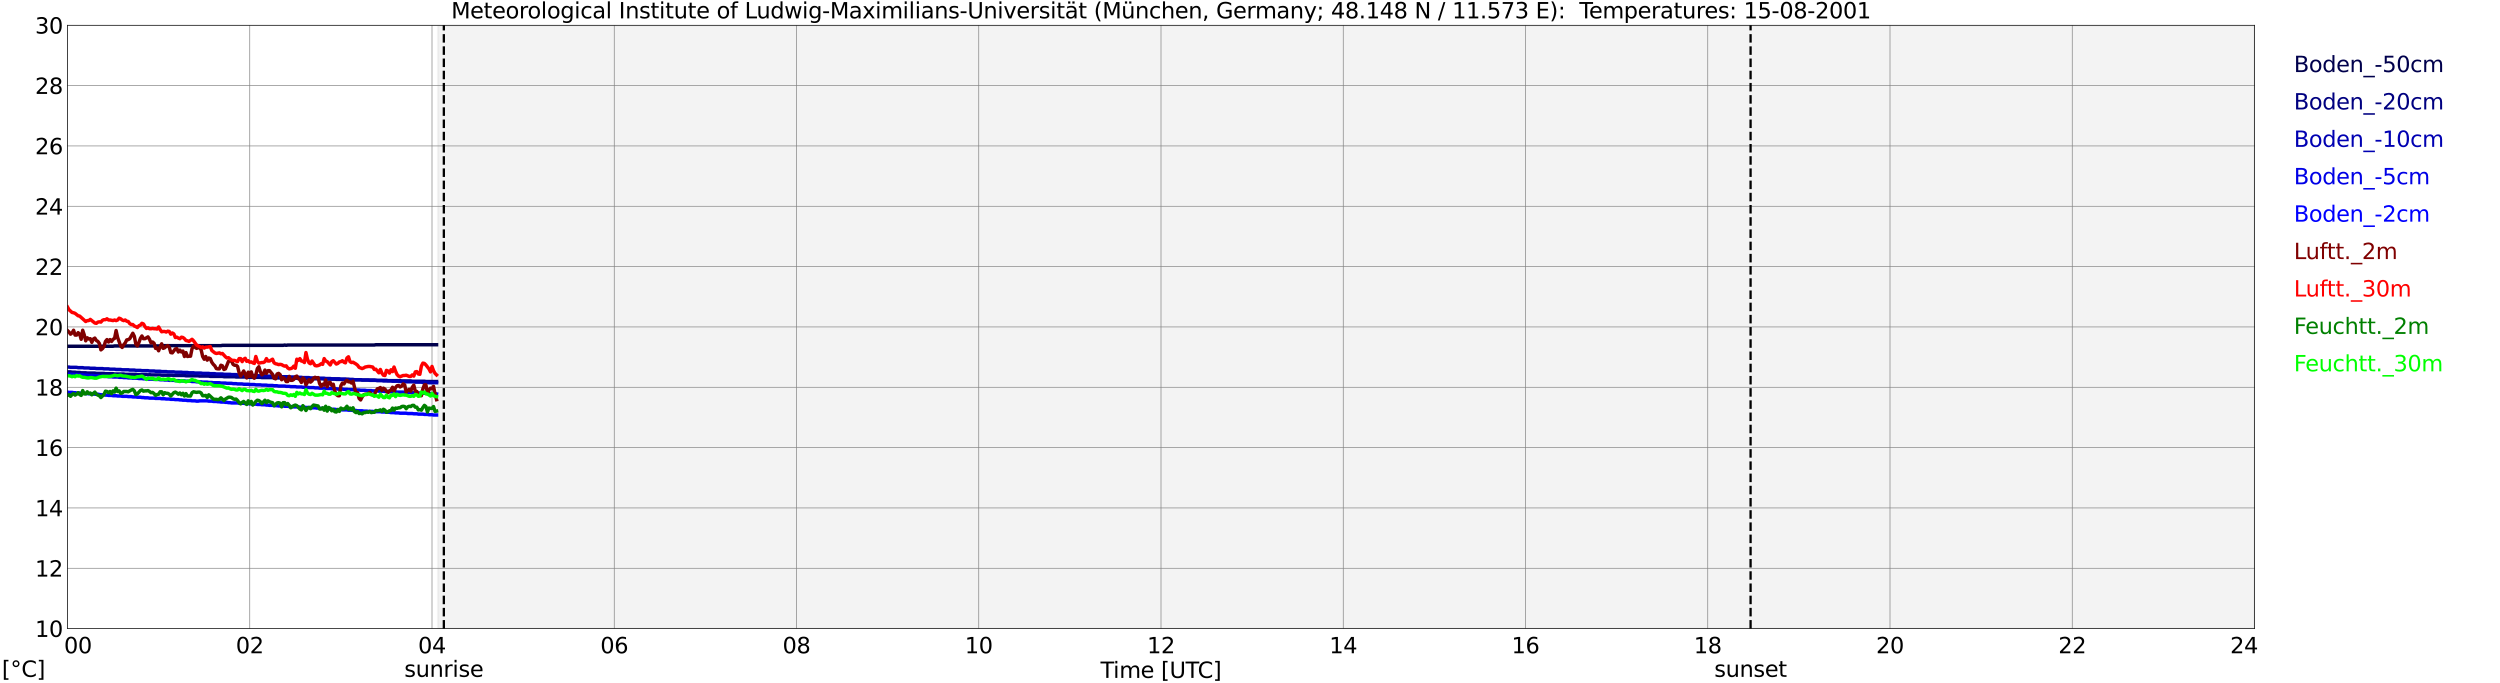 <?xml version="1.0" encoding="utf-8" standalone="no"?>
<!DOCTYPE svg PUBLIC "-//W3C//DTD SVG 1.1//EN"
  "http://www.w3.org/Graphics/SVG/1.1/DTD/svg11.dtd">
<svg xmlns:xlink="http://www.w3.org/1999/xlink" width="1085.4pt" height="296.64pt" viewBox="0 0 1085.4 296.64" xmlns="http://www.w3.org/2000/svg" version="1.1">
 <defs>
  <style type="text/css">*{stroke-linejoin: round; stroke-linecap: butt}</style>
 </defs>
 <g id="figure_1">
  <g id="patch_1">
   <path d="M 0 296.64 
L 1085.4 296.64 
L 1085.4 0 
L 0 0 
z
" style="fill: #ffffff"/>
  </g>
  <g id="axes_1">
   <g id="patch_2">
    <path d="M 29.306 272.909 
L 978.814 272.909 
L 978.814 10.976 
L 29.306 10.976 
z
" style="fill: #ffffff"/>
   </g>
   <g id="patch_3">
    <path d="M 190.195 272.909 
L 978.814 272.909 
L 978.814 10.976 
L 190.195 10.976 
z
" clip-path="url(#p4166edc005)" style="fill: #d3d3d3; opacity: 0.25; stroke: #d3d3d3; stroke-linejoin: miter"/>
   </g>
   <g id="matplotlib.axis_1">
    <g id="xtick_1">
     <g id="line2d_1">
      <path d="M 29.306 272.909 
L 29.306 10.976 
" clip-path="url(#p4166edc005)" style="fill: none; stroke: #808080; stroke-width: 0.3; stroke-linecap: square"/>
     </g>
     <g id="line2d_2"/>
     <g id="text_1">
      <!--    00 -->
      <g transform="translate(18.733 283.627) scale(0.095 -0.095)">
       <defs>
        <path id="DejaVuSans-20" transform="scale(0.016)"/>
        <path id="DejaVuSans-30" d="M 2034 4250 
Q 1547 4250 1301 3770 
Q 1056 3291 1056 2328 
Q 1056 1369 1301 889 
Q 1547 409 2034 409 
Q 2525 409 2770 889 
Q 3016 1369 3016 2328 
Q 3016 3291 2770 3770 
Q 2525 4250 2034 4250 
z
M 2034 4750 
Q 2819 4750 3233 4129 
Q 3647 3509 3647 2328 
Q 3647 1150 3233 529 
Q 2819 -91 2034 -91 
Q 1250 -91 836 529 
Q 422 1150 422 2328 
Q 422 3509 836 4129 
Q 1250 4750 2034 4750 
z
" transform="scale(0.016)"/>
       </defs>
       <use xlink:href="#DejaVuSans-20"/>
       <use xlink:href="#DejaVuSans-20" transform="translate(31.787 0)"/>
       <use xlink:href="#DejaVuSans-20" transform="translate(63.574 0)"/>
       <use xlink:href="#DejaVuSans-30" transform="translate(95.361 0)"/>
       <use xlink:href="#DejaVuSans-30" transform="translate(158.984 0)"/>
      </g>
     </g>
    </g>
    <g id="xtick_2">
     <g id="line2d_3">
      <path d="M 108.431 272.909 
L 108.431 10.976 
" clip-path="url(#p4166edc005)" style="fill: none; stroke: #808080; stroke-width: 0.3; stroke-linecap: square"/>
     </g>
     <g id="line2d_4"/>
     <g id="text_2">
      <!-- 02 -->
      <g transform="translate(102.387 283.627) scale(0.095 -0.095)">
       <defs>
        <path id="DejaVuSans-32" d="M 1228 531 
L 3431 531 
L 3431 0 
L 469 0 
L 469 531 
Q 828 903 1448 1529 
Q 2069 2156 2228 2338 
Q 2531 2678 2651 2914 
Q 2772 3150 2772 3378 
Q 2772 3750 2511 3984 
Q 2250 4219 1831 4219 
Q 1534 4219 1204 4116 
Q 875 4013 500 3803 
L 500 4441 
Q 881 4594 1212 4672 
Q 1544 4750 1819 4750 
Q 2544 4750 2975 4387 
Q 3406 4025 3406 3419 
Q 3406 3131 3298 2873 
Q 3191 2616 2906 2266 
Q 2828 2175 2409 1742 
Q 1991 1309 1228 531 
z
" transform="scale(0.016)"/>
       </defs>
       <use xlink:href="#DejaVuSans-30"/>
       <use xlink:href="#DejaVuSans-32" transform="translate(63.623 0)"/>
      </g>
     </g>
    </g>
    <g id="xtick_3">
     <g id="line2d_5">
      <path d="M 187.557 272.909 
L 187.557 10.976 
" clip-path="url(#p4166edc005)" style="fill: none; stroke: #808080; stroke-width: 0.3; stroke-linecap: square"/>
     </g>
     <g id="line2d_6"/>
     <g id="text_3">
      <!-- 04 -->
      <g transform="translate(181.513 283.627) scale(0.095 -0.095)">
       <defs>
        <path id="DejaVuSans-34" d="M 2419 4116 
L 825 1625 
L 2419 1625 
L 2419 4116 
z
M 2253 4666 
L 3047 4666 
L 3047 1625 
L 3713 1625 
L 3713 1100 
L 3047 1100 
L 3047 0 
L 2419 0 
L 2419 1100 
L 313 1100 
L 313 1709 
L 2253 4666 
z
" transform="scale(0.016)"/>
       </defs>
       <use xlink:href="#DejaVuSans-30"/>
       <use xlink:href="#DejaVuSans-34" transform="translate(63.623 0)"/>
      </g>
     </g>
    </g>
    <g id="xtick_4">
     <g id="line2d_7">
      <path d="M 266.683 272.909 
L 266.683 10.976 
" clip-path="url(#p4166edc005)" style="fill: none; stroke: #808080; stroke-width: 0.3; stroke-linecap: square"/>
     </g>
     <g id="line2d_8"/>
     <g id="text_4">
      <!-- 06 -->
      <g transform="translate(260.638 283.627) scale(0.095 -0.095)">
       <defs>
        <path id="DejaVuSans-36" d="M 2113 2584 
Q 1688 2584 1439 2293 
Q 1191 2003 1191 1497 
Q 1191 994 1439 701 
Q 1688 409 2113 409 
Q 2538 409 2786 701 
Q 3034 994 3034 1497 
Q 3034 2003 2786 2293 
Q 2538 2584 2113 2584 
z
M 3366 4563 
L 3366 3988 
Q 3128 4100 2886 4159 
Q 2644 4219 2406 4219 
Q 1781 4219 1451 3797 
Q 1122 3375 1075 2522 
Q 1259 2794 1537 2939 
Q 1816 3084 2150 3084 
Q 2853 3084 3261 2657 
Q 3669 2231 3669 1497 
Q 3669 778 3244 343 
Q 2819 -91 2113 -91 
Q 1303 -91 875 529 
Q 447 1150 447 2328 
Q 447 3434 972 4092 
Q 1497 4750 2381 4750 
Q 2619 4750 2861 4703 
Q 3103 4656 3366 4563 
z
" transform="scale(0.016)"/>
       </defs>
       <use xlink:href="#DejaVuSans-30"/>
       <use xlink:href="#DejaVuSans-36" transform="translate(63.623 0)"/>
      </g>
     </g>
    </g>
    <g id="xtick_5">
     <g id="line2d_9">
      <path d="M 345.808 272.909 
L 345.808 10.976 
" clip-path="url(#p4166edc005)" style="fill: none; stroke: #808080; stroke-width: 0.3; stroke-linecap: square"/>
     </g>
     <g id="line2d_10"/>
     <g id="text_5">
      <!-- 08 -->
      <g transform="translate(339.764 283.627) scale(0.095 -0.095)">
       <defs>
        <path id="DejaVuSans-38" d="M 2034 2216 
Q 1584 2216 1326 1975 
Q 1069 1734 1069 1313 
Q 1069 891 1326 650 
Q 1584 409 2034 409 
Q 2484 409 2743 651 
Q 3003 894 3003 1313 
Q 3003 1734 2745 1975 
Q 2488 2216 2034 2216 
z
M 1403 2484 
Q 997 2584 770 2862 
Q 544 3141 544 3541 
Q 544 4100 942 4425 
Q 1341 4750 2034 4750 
Q 2731 4750 3128 4425 
Q 3525 4100 3525 3541 
Q 3525 3141 3298 2862 
Q 3072 2584 2669 2484 
Q 3125 2378 3379 2068 
Q 3634 1759 3634 1313 
Q 3634 634 3220 271 
Q 2806 -91 2034 -91 
Q 1263 -91 848 271 
Q 434 634 434 1313 
Q 434 1759 690 2068 
Q 947 2378 1403 2484 
z
M 1172 3481 
Q 1172 3119 1398 2916 
Q 1625 2713 2034 2713 
Q 2441 2713 2670 2916 
Q 2900 3119 2900 3481 
Q 2900 3844 2670 4047 
Q 2441 4250 2034 4250 
Q 1625 4250 1398 4047 
Q 1172 3844 1172 3481 
z
" transform="scale(0.016)"/>
       </defs>
       <use xlink:href="#DejaVuSans-30"/>
       <use xlink:href="#DejaVuSans-38" transform="translate(63.623 0)"/>
      </g>
     </g>
    </g>
    <g id="xtick_6">
     <g id="line2d_11">
      <path d="M 424.934 272.909 
L 424.934 10.976 
" clip-path="url(#p4166edc005)" style="fill: none; stroke: #808080; stroke-width: 0.3; stroke-linecap: square"/>
     </g>
     <g id="line2d_12"/>
     <g id="text_6">
      <!-- 10 -->
      <g transform="translate(418.89 283.627) scale(0.095 -0.095)">
       <defs>
        <path id="DejaVuSans-31" d="M 794 531 
L 1825 531 
L 1825 4091 
L 703 3866 
L 703 4441 
L 1819 4666 
L 2450 4666 
L 2450 531 
L 3481 531 
L 3481 0 
L 794 0 
L 794 531 
z
" transform="scale(0.016)"/>
       </defs>
       <use xlink:href="#DejaVuSans-31"/>
       <use xlink:href="#DejaVuSans-30" transform="translate(63.623 0)"/>
      </g>
     </g>
    </g>
    <g id="xtick_7">
     <g id="line2d_13">
      <path d="M 504.06 272.909 
L 504.06 10.976 
" clip-path="url(#p4166edc005)" style="fill: none; stroke: #808080; stroke-width: 0.3; stroke-linecap: square"/>
     </g>
     <g id="line2d_14"/>
     <g id="text_7">
      <!-- 12 -->
      <g transform="translate(498.015 283.627) scale(0.095 -0.095)">
       <use xlink:href="#DejaVuSans-31"/>
       <use xlink:href="#DejaVuSans-32" transform="translate(63.623 0)"/>
      </g>
     </g>
    </g>
    <g id="xtick_8">
     <g id="line2d_15">
      <path d="M 583.185 272.909 
L 583.185 10.976 
" clip-path="url(#p4166edc005)" style="fill: none; stroke: #808080; stroke-width: 0.3; stroke-linecap: square"/>
     </g>
     <g id="line2d_16"/>
     <g id="text_8">
      <!-- 14 -->
      <g transform="translate(577.141 283.627) scale(0.095 -0.095)">
       <use xlink:href="#DejaVuSans-31"/>
       <use xlink:href="#DejaVuSans-34" transform="translate(63.623 0)"/>
      </g>
     </g>
    </g>
    <g id="xtick_9">
     <g id="line2d_17">
      <path d="M 662.311 272.909 
L 662.311 10.976 
" clip-path="url(#p4166edc005)" style="fill: none; stroke: #808080; stroke-width: 0.3; stroke-linecap: square"/>
     </g>
     <g id="line2d_18"/>
     <g id="text_9">
      <!-- 16 -->
      <g transform="translate(656.267 283.627) scale(0.095 -0.095)">
       <use xlink:href="#DejaVuSans-31"/>
       <use xlink:href="#DejaVuSans-36" transform="translate(63.623 0)"/>
      </g>
     </g>
    </g>
    <g id="xtick_10">
     <g id="line2d_19">
      <path d="M 741.437 272.909 
L 741.437 10.976 
" clip-path="url(#p4166edc005)" style="fill: none; stroke: #808080; stroke-width: 0.3; stroke-linecap: square"/>
     </g>
     <g id="line2d_20"/>
     <g id="text_10">
      <!-- 18 -->
      <g transform="translate(735.392 283.627) scale(0.095 -0.095)">
       <use xlink:href="#DejaVuSans-31"/>
       <use xlink:href="#DejaVuSans-38" transform="translate(63.623 0)"/>
      </g>
     </g>
    </g>
    <g id="xtick_11">
     <g id="line2d_21">
      <path d="M 820.562 272.909 
L 820.562 10.976 
" clip-path="url(#p4166edc005)" style="fill: none; stroke: #808080; stroke-width: 0.3; stroke-linecap: square"/>
     </g>
     <g id="line2d_22"/>
     <g id="text_11">
      <!-- 20 -->
      <g transform="translate(814.518 283.627) scale(0.095 -0.095)">
       <use xlink:href="#DejaVuSans-32"/>
       <use xlink:href="#DejaVuSans-30" transform="translate(63.623 0)"/>
      </g>
     </g>
    </g>
    <g id="xtick_12">
     <g id="line2d_23">
      <path d="M 899.688 272.909 
L 899.688 10.976 
" clip-path="url(#p4166edc005)" style="fill: none; stroke: #808080; stroke-width: 0.3; stroke-linecap: square"/>
     </g>
     <g id="line2d_24"/>
     <g id="text_12">
      <!-- 22 -->
      <g transform="translate(893.644 283.627) scale(0.095 -0.095)">
       <use xlink:href="#DejaVuSans-32"/>
       <use xlink:href="#DejaVuSans-32" transform="translate(63.623 0)"/>
      </g>
     </g>
    </g>
    <g id="xtick_13">
     <g id="line2d_25">
      <path d="M 978.814 272.909 
L 978.814 10.976 
" clip-path="url(#p4166edc005)" style="fill: none; stroke: #808080; stroke-width: 0.3; stroke-linecap: square"/>
     </g>
     <g id="line2d_26"/>
     <g id="text_13">
      <!-- 24    -->
      <g transform="translate(968.241 283.627) scale(0.095 -0.095)">
       <use xlink:href="#DejaVuSans-32"/>
       <use xlink:href="#DejaVuSans-34" transform="translate(63.623 0)"/>
       <use xlink:href="#DejaVuSans-20" transform="translate(127.246 0)"/>
       <use xlink:href="#DejaVuSans-20" transform="translate(159.033 0)"/>
       <use xlink:href="#DejaVuSans-20" transform="translate(190.82 0)"/>
      </g>
     </g>
    </g>
    <g id="text_14">
     <!-- Time [UTC] -->
     <g transform="translate(477.806 294.322) scale(0.095 -0.095)">
      <defs>
       <path id="DejaVuSans-54" d="M -19 4666 
L 3928 4666 
L 3928 4134 
L 2272 4134 
L 2272 0 
L 1638 0 
L 1638 4134 
L -19 4134 
L -19 4666 
z
" transform="scale(0.016)"/>
       <path id="DejaVuSans-69" d="M 603 3500 
L 1178 3500 
L 1178 0 
L 603 0 
L 603 3500 
z
M 603 4863 
L 1178 4863 
L 1178 4134 
L 603 4134 
L 603 4863 
z
" transform="scale(0.016)"/>
       <path id="DejaVuSans-6d" d="M 3328 2828 
Q 3544 3216 3844 3400 
Q 4144 3584 4550 3584 
Q 5097 3584 5394 3201 
Q 5691 2819 5691 2113 
L 5691 0 
L 5113 0 
L 5113 2094 
Q 5113 2597 4934 2840 
Q 4756 3084 4391 3084 
Q 3944 3084 3684 2787 
Q 3425 2491 3425 1978 
L 3425 0 
L 2847 0 
L 2847 2094 
Q 2847 2600 2669 2842 
Q 2491 3084 2119 3084 
Q 1678 3084 1418 2786 
Q 1159 2488 1159 1978 
L 1159 0 
L 581 0 
L 581 3500 
L 1159 3500 
L 1159 2956 
Q 1356 3278 1631 3431 
Q 1906 3584 2284 3584 
Q 2666 3584 2933 3390 
Q 3200 3197 3328 2828 
z
" transform="scale(0.016)"/>
       <path id="DejaVuSans-65" d="M 3597 1894 
L 3597 1613 
L 953 1613 
Q 991 1019 1311 708 
Q 1631 397 2203 397 
Q 2534 397 2845 478 
Q 3156 559 3463 722 
L 3463 178 
Q 3153 47 2828 -22 
Q 2503 -91 2169 -91 
Q 1331 -91 842 396 
Q 353 884 353 1716 
Q 353 2575 817 3079 
Q 1281 3584 2069 3584 
Q 2775 3584 3186 3129 
Q 3597 2675 3597 1894 
z
M 3022 2063 
Q 3016 2534 2758 2815 
Q 2500 3097 2075 3097 
Q 1594 3097 1305 2825 
Q 1016 2553 972 2059 
L 3022 2063 
z
" transform="scale(0.016)"/>
       <path id="DejaVuSans-5b" d="M 550 4863 
L 1875 4863 
L 1875 4416 
L 1125 4416 
L 1125 -397 
L 1875 -397 
L 1875 -844 
L 550 -844 
L 550 4863 
z
" transform="scale(0.016)"/>
       <path id="DejaVuSans-55" d="M 556 4666 
L 1191 4666 
L 1191 1831 
Q 1191 1081 1462 751 
Q 1734 422 2344 422 
Q 2950 422 3222 751 
Q 3494 1081 3494 1831 
L 3494 4666 
L 4128 4666 
L 4128 1753 
Q 4128 841 3676 375 
Q 3225 -91 2344 -91 
Q 1459 -91 1007 375 
Q 556 841 556 1753 
L 556 4666 
z
" transform="scale(0.016)"/>
       <path id="DejaVuSans-43" d="M 4122 4306 
L 4122 3641 
Q 3803 3938 3442 4084 
Q 3081 4231 2675 4231 
Q 1875 4231 1450 3742 
Q 1025 3253 1025 2328 
Q 1025 1406 1450 917 
Q 1875 428 2675 428 
Q 3081 428 3442 575 
Q 3803 722 4122 1019 
L 4122 359 
Q 3791 134 3420 21 
Q 3050 -91 2638 -91 
Q 1578 -91 968 557 
Q 359 1206 359 2328 
Q 359 3453 968 4101 
Q 1578 4750 2638 4750 
Q 3056 4750 3426 4639 
Q 3797 4528 4122 4306 
z
" transform="scale(0.016)"/>
       <path id="DejaVuSans-5d" d="M 1947 4863 
L 1947 -844 
L 622 -844 
L 622 -397 
L 1369 -397 
L 1369 4416 
L 622 4416 
L 622 4863 
L 1947 4863 
z
" transform="scale(0.016)"/>
      </defs>
      <use xlink:href="#DejaVuSans-54"/>
      <use xlink:href="#DejaVuSans-69" transform="translate(57.959 0)"/>
      <use xlink:href="#DejaVuSans-6d" transform="translate(85.742 0)"/>
      <use xlink:href="#DejaVuSans-65" transform="translate(183.154 0)"/>
      <use xlink:href="#DejaVuSans-20" transform="translate(244.678 0)"/>
      <use xlink:href="#DejaVuSans-5b" transform="translate(276.465 0)"/>
      <use xlink:href="#DejaVuSans-55" transform="translate(315.479 0)"/>
      <use xlink:href="#DejaVuSans-54" transform="translate(388.672 0)"/>
      <use xlink:href="#DejaVuSans-43" transform="translate(443.881 0)"/>
      <use xlink:href="#DejaVuSans-5d" transform="translate(513.705 0)"/>
     </g>
    </g>
   </g>
   <g id="matplotlib.axis_2">
    <g id="ytick_1">
     <g id="line2d_27">
      <path d="M 29.306 272.909 
L 978.814 272.909 
" clip-path="url(#p4166edc005)" style="fill: none; stroke: #808080; stroke-width: 0.3; stroke-linecap: square"/>
     </g>
     <g id="line2d_28"/>
     <g id="text_15">
      <!-- 10 -->
      <g transform="translate(15.217 276.518) scale(0.095 -0.095)">
       <use xlink:href="#DejaVuSans-31"/>
       <use xlink:href="#DejaVuSans-30" transform="translate(63.623 0)"/>
      </g>
     </g>
    </g>
    <g id="ytick_2">
     <g id="line2d_29">
      <path d="M 29.306 246.715 
L 978.814 246.715 
" clip-path="url(#p4166edc005)" style="fill: none; stroke: #808080; stroke-width: 0.3; stroke-linecap: square"/>
     </g>
     <g id="line2d_30"/>
     <g id="text_16">
      <!-- 12 -->
      <g transform="translate(15.217 250.325) scale(0.095 -0.095)">
       <use xlink:href="#DejaVuSans-31"/>
       <use xlink:href="#DejaVuSans-32" transform="translate(63.623 0)"/>
      </g>
     </g>
    </g>
    <g id="ytick_3">
     <g id="line2d_31">
      <path d="M 29.306 220.522 
L 978.814 220.522 
" clip-path="url(#p4166edc005)" style="fill: none; stroke: #808080; stroke-width: 0.3; stroke-linecap: square"/>
     </g>
     <g id="line2d_32"/>
     <g id="text_17">
      <!-- 14 -->
      <g transform="translate(15.217 224.131) scale(0.095 -0.095)">
       <use xlink:href="#DejaVuSans-31"/>
       <use xlink:href="#DejaVuSans-34" transform="translate(63.623 0)"/>
      </g>
     </g>
    </g>
    <g id="ytick_4">
     <g id="line2d_33">
      <path d="M 29.306 194.329 
L 978.814 194.329 
" clip-path="url(#p4166edc005)" style="fill: none; stroke: #808080; stroke-width: 0.3; stroke-linecap: square"/>
     </g>
     <g id="line2d_34"/>
     <g id="text_18">
      <!-- 16 -->
      <g transform="translate(15.217 197.938) scale(0.095 -0.095)">
       <use xlink:href="#DejaVuSans-31"/>
       <use xlink:href="#DejaVuSans-36" transform="translate(63.623 0)"/>
      </g>
     </g>
    </g>
    <g id="ytick_5">
     <g id="line2d_35">
      <path d="M 29.306 168.136 
L 978.814 168.136 
" clip-path="url(#p4166edc005)" style="fill: none; stroke: #808080; stroke-width: 0.3; stroke-linecap: square"/>
     </g>
     <g id="line2d_36"/>
     <g id="text_19">
      <!-- 18 -->
      <g transform="translate(15.217 171.745) scale(0.095 -0.095)">
       <use xlink:href="#DejaVuSans-31"/>
       <use xlink:href="#DejaVuSans-38" transform="translate(63.623 0)"/>
      </g>
     </g>
    </g>
    <g id="ytick_6">
     <g id="line2d_37">
      <path d="M 29.306 141.942 
L 978.814 141.942 
" clip-path="url(#p4166edc005)" style="fill: none; stroke: #808080; stroke-width: 0.3; stroke-linecap: square"/>
     </g>
     <g id="line2d_38"/>
     <g id="text_20">
      <!-- 20 -->
      <g transform="translate(15.217 145.551) scale(0.095 -0.095)">
       <use xlink:href="#DejaVuSans-32"/>
       <use xlink:href="#DejaVuSans-30" transform="translate(63.623 0)"/>
      </g>
     </g>
    </g>
    <g id="ytick_7">
     <g id="line2d_39">
      <path d="M 29.306 115.749 
L 978.814 115.749 
" clip-path="url(#p4166edc005)" style="fill: none; stroke: #808080; stroke-width: 0.3; stroke-linecap: square"/>
     </g>
     <g id="line2d_40"/>
     <g id="text_21">
      <!-- 22 -->
      <g transform="translate(15.217 119.358) scale(0.095 -0.095)">
       <use xlink:href="#DejaVuSans-32"/>
       <use xlink:href="#DejaVuSans-32" transform="translate(63.623 0)"/>
      </g>
     </g>
    </g>
    <g id="ytick_8">
     <g id="line2d_41">
      <path d="M 29.306 89.556 
L 978.814 89.556 
" clip-path="url(#p4166edc005)" style="fill: none; stroke: #808080; stroke-width: 0.3; stroke-linecap: square"/>
     </g>
     <g id="line2d_42"/>
     <g id="text_22">
      <!-- 24 -->
      <g transform="translate(15.217 93.165) scale(0.095 -0.095)">
       <use xlink:href="#DejaVuSans-32"/>
       <use xlink:href="#DejaVuSans-34" transform="translate(63.623 0)"/>
      </g>
     </g>
    </g>
    <g id="ytick_9">
     <g id="line2d_43">
      <path d="M 29.306 63.362 
L 978.814 63.362 
" clip-path="url(#p4166edc005)" style="fill: none; stroke: #808080; stroke-width: 0.3; stroke-linecap: square"/>
     </g>
     <g id="line2d_44"/>
     <g id="text_23">
      <!-- 26 -->
      <g transform="translate(15.217 66.972) scale(0.095 -0.095)">
       <use xlink:href="#DejaVuSans-32"/>
       <use xlink:href="#DejaVuSans-36" transform="translate(63.623 0)"/>
      </g>
     </g>
    </g>
    <g id="ytick_10">
     <g id="line2d_45">
      <path d="M 29.306 37.169 
L 978.814 37.169 
" clip-path="url(#p4166edc005)" style="fill: none; stroke: #808080; stroke-width: 0.3; stroke-linecap: square"/>
     </g>
     <g id="line2d_46"/>
     <g id="text_24">
      <!-- 28 -->
      <g transform="translate(15.217 40.778) scale(0.095 -0.095)">
       <use xlink:href="#DejaVuSans-32"/>
       <use xlink:href="#DejaVuSans-38" transform="translate(63.623 0)"/>
      </g>
     </g>
    </g>
    <g id="ytick_11">
     <g id="line2d_47">
      <path d="M 29.306 10.976 
L 978.814 10.976 
" clip-path="url(#p4166edc005)" style="fill: none; stroke: #808080; stroke-width: 0.3; stroke-linecap: square"/>
     </g>
     <g id="line2d_48"/>
     <g id="text_25">
      <!-- 30 -->
      <g transform="translate(15.217 14.585) scale(0.095 -0.095)">
       <defs>
        <path id="DejaVuSans-33" d="M 2597 2516 
Q 3050 2419 3304 2112 
Q 3559 1806 3559 1356 
Q 3559 666 3084 287 
Q 2609 -91 1734 -91 
Q 1441 -91 1130 -33 
Q 819 25 488 141 
L 488 750 
Q 750 597 1062 519 
Q 1375 441 1716 441 
Q 2309 441 2620 675 
Q 2931 909 2931 1356 
Q 2931 1769 2642 2001 
Q 2353 2234 1838 2234 
L 1294 2234 
L 1294 2753 
L 1863 2753 
Q 2328 2753 2575 2939 
Q 2822 3125 2822 3475 
Q 2822 3834 2567 4026 
Q 2313 4219 1838 4219 
Q 1578 4219 1281 4162 
Q 984 4106 628 3988 
L 628 4550 
Q 988 4650 1302 4700 
Q 1616 4750 1894 4750 
Q 2613 4750 3031 4423 
Q 3450 4097 3450 3541 
Q 3450 3153 3228 2886 
Q 3006 2619 2597 2516 
z
" transform="scale(0.016)"/>
       </defs>
       <use xlink:href="#DejaVuSans-33"/>
       <use xlink:href="#DejaVuSans-30" transform="translate(63.623 0)"/>
      </g>
     </g>
    </g>
   </g>
   <g id="line2d_49">
    <path d="M 192.7 272.909 
L 192.7 10.976 
" clip-path="url(#p4166edc005)" style="fill: none; stroke-dasharray: 3.7,1.6; stroke-dashoffset: 0; stroke: #000000"/>
   </g>
   <g id="line2d_50">
    <path d="M 760.031 272.909 
L 760.031 10.976 
" clip-path="url(#p4166edc005)" style="fill: none; stroke-dasharray: 3.7,1.6; stroke-dashoffset: 0; stroke: #000000"/>
   </g>
   <g id="line2d_51">
    <path d="M 29.306 150.324 
L 49.087 150.324 
L 49.747 150.193 
L 69.528 150.193 
L 70.187 150.062 
L 95.903 150.062 
L 96.563 149.931 
L 122.938 149.931 
L 123.597 149.8 
L 124.257 149.931 
L 124.916 149.8 
L 162.501 149.8 
L 163.16 149.669 
L 189.535 149.669 
L 189.535 149.669 
" clip-path="url(#p4166edc005)" style="fill: none; stroke: #00004c; stroke-width: 1.5; stroke-linecap: square"/>
   </g>
   <g id="line2d_52">
    <path d="M 29.306 161.456 
L 30.625 161.456 
L 31.284 161.587 
L 32.603 161.587 
L 33.262 161.718 
L 34.581 161.718 
L 35.24 161.849 
L 37.218 161.849 
L 37.878 161.98 
L 41.175 161.98 
L 41.834 162.111 
L 45.131 162.111 
L 45.79 162.242 
L 49.087 162.242 
L 49.747 162.373 
L 53.703 162.373 
L 54.362 162.504 
L 58.978 162.504 
L 59.637 162.635 
L 63.594 162.635 
L 64.253 162.766 
L 64.912 162.635 
L 65.572 162.766 
L 69.528 162.766 
L 70.187 162.897 
L 74.803 162.897 
L 75.462 163.028 
L 80.078 163.028 
L 80.737 163.159 
L 86.013 163.159 
L 86.672 163.29 
L 90.628 163.29 
L 91.288 163.421 
L 96.563 163.421 
L 97.222 163.552 
L 101.838 163.552 
L 102.497 163.683 
L 107.113 163.683 
L 107.772 163.814 
L 113.047 163.814 
L 113.707 163.945 
L 118.322 163.945 
L 118.982 164.076 
L 124.257 164.076 
L 124.916 164.207 
L 128.872 164.207 
L 129.532 164.338 
L 134.147 164.338 
L 134.807 164.468 
L 140.082 164.468 
L 140.741 164.599 
L 145.357 164.599 
L 146.016 164.73 
L 151.291 164.73 
L 151.951 164.861 
L 156.566 164.861 
L 157.226 164.992 
L 162.501 164.992 
L 163.16 165.123 
L 167.776 165.123 
L 168.435 165.254 
L 173.71 165.254 
L 174.37 165.385 
L 178.326 165.385 
L 178.985 165.516 
L 184.26 165.516 
L 184.92 165.647 
L 189.535 165.647 
L 189.535 165.647 
" clip-path="url(#p4166edc005)" style="fill: none; stroke: #000080; stroke-width: 1.5; stroke-linecap: square"/>
   </g>
   <g id="line2d_53">
    <path d="M 29.306 159.361 
L 29.965 159.361 
L 30.625 159.492 
L 33.262 159.492 
L 33.921 159.623 
L 35.9 159.623 
L 36.559 159.754 
L 38.537 159.754 
L 39.197 159.885 
L 41.175 159.885 
L 41.834 160.016 
L 44.472 160.016 
L 45.131 160.147 
L 47.109 160.147 
L 47.768 160.278 
L 49.747 160.278 
L 50.406 160.409 
L 52.384 160.409 
L 53.043 160.539 
L 55.681 160.539 
L 56.34 160.67 
L 58.319 160.67 
L 58.978 160.801 
L 60.956 160.801 
L 61.615 160.932 
L 64.253 160.932 
L 64.912 161.063 
L 66.89 161.063 
L 67.55 161.194 
L 69.528 161.194 
L 70.187 161.325 
L 72.166 161.325 
L 72.825 161.456 
L 75.462 161.456 
L 76.122 161.587 
L 78.759 161.587 
L 79.419 161.718 
L 81.397 161.718 
L 82.056 161.849 
L 84.034 161.849 
L 84.694 161.98 
L 87.331 161.98 
L 87.991 162.111 
L 90.628 162.111 
L 91.288 162.242 
L 93.266 162.242 
L 93.925 162.373 
L 96.563 162.373 
L 97.222 162.504 
L 99.86 162.504 
L 100.519 162.635 
L 102.497 162.635 
L 103.156 162.766 
L 105.794 162.766 
L 106.453 162.897 
L 108.431 162.897 
L 109.091 163.028 
L 111.728 163.028 
L 112.388 163.159 
L 115.025 163.159 
L 115.685 163.29 
L 118.322 163.29 
L 118.982 163.421 
L 121.619 163.421 
L 122.278 163.552 
L 124.916 163.552 
L 125.575 163.683 
L 127.553 163.683 
L 128.213 163.814 
L 130.85 163.814 
L 131.51 163.945 
L 134.147 163.945 
L 134.807 164.076 
L 137.444 164.076 
L 138.104 164.207 
L 140.741 164.207 
L 141.4 164.338 
L 143.379 164.338 
L 144.038 164.468 
L 147.335 164.468 
L 147.994 164.599 
L 149.972 164.599 
L 150.632 164.73 
L 153.269 164.73 
L 153.929 164.861 
L 156.566 164.861 
L 157.226 164.992 
L 159.863 164.992 
L 160.523 165.123 
L 163.16 165.123 
L 163.819 165.254 
L 165.798 165.254 
L 166.457 165.385 
L 169.754 165.385 
L 170.413 165.516 
L 173.051 165.516 
L 173.71 165.647 
L 175.688 165.647 
L 176.348 165.778 
L 179.645 165.778 
L 180.304 165.909 
L 182.941 165.909 
L 183.601 166.04 
L 185.579 166.04 
L 186.238 166.171 
L 189.535 166.171 
L 189.535 166.171 
" clip-path="url(#p4166edc005)" style="fill: none; stroke: #0000b2; stroke-width: 1.5; stroke-linecap: square"/>
   </g>
   <g id="line2d_54">
    <path d="M 29.306 162.373 
L 29.965 162.373 
L 30.625 162.504 
L 31.943 162.504 
L 32.603 162.635 
L 33.921 162.635 
L 34.581 162.766 
L 35.9 162.766 
L 36.559 162.897 
L 37.878 162.897 
L 38.537 163.028 
L 40.515 163.028 
L 41.175 163.159 
L 42.493 163.159 
L 43.153 163.29 
L 44.472 163.29 
L 45.131 163.421 
L 46.45 163.421 
L 47.109 163.552 
L 48.428 163.552 
L 49.087 163.683 
L 51.065 163.683 
L 51.725 163.814 
L 53.043 163.814 
L 53.703 163.945 
L 55.022 163.945 
L 55.681 164.076 
L 57 164.076 
L 57.659 164.207 
L 59.637 164.207 
L 60.297 164.338 
L 61.615 164.338 
L 62.275 164.468 
L 63.594 164.468 
L 64.253 164.599 
L 66.231 164.599 
L 66.89 164.73 
L 68.869 164.73 
L 69.528 164.861 
L 70.847 164.861 
L 71.506 164.992 
L 72.825 164.992 
L 73.484 165.123 
L 75.462 165.123 
L 76.122 165.254 
L 77.441 165.254 
L 78.1 165.385 
L 80.078 165.385 
L 80.737 165.516 
L 82.716 165.516 
L 83.375 165.647 
L 84.694 165.647 
L 85.353 165.778 
L 87.331 165.778 
L 87.991 165.909 
L 89.969 165.909 
L 90.628 166.04 
L 91.947 166.04 
L 92.606 166.171 
L 95.244 166.171 
L 95.903 166.302 
L 97.881 166.302 
L 98.541 166.433 
L 100.519 166.433 
L 101.178 166.564 
L 102.497 166.564 
L 103.156 166.695 
L 105.135 166.695 
L 105.794 166.826 
L 107.772 166.826 
L 108.431 166.957 
L 110.41 166.957 
L 111.069 167.088 
L 113.047 167.088 
L 113.707 167.219 
L 115.685 167.219 
L 116.344 167.35 
L 118.322 167.35 
L 118.982 167.481 
L 120.3 167.481 
L 120.96 167.612 
L 123.597 167.612 
L 124.257 167.743 
L 125.575 167.743 
L 126.235 167.874 
L 128.213 167.874 
L 128.872 168.005 
L 130.85 168.005 
L 131.51 168.136 
L 133.488 168.136 
L 134.147 168.267 
L 136.125 168.267 
L 136.785 168.397 
L 138.104 168.397 
L 138.763 168.528 
L 140.741 168.528 
L 141.4 168.659 
L 143.379 168.659 
L 144.038 168.79 
L 146.016 168.79 
L 146.676 168.921 
L 148.654 168.921 
L 149.313 169.052 
L 150.632 169.052 
L 151.291 169.183 
L 153.269 169.183 
L 153.929 169.314 
L 155.907 169.314 
L 156.566 169.445 
L 158.544 169.445 
L 159.204 169.576 
L 161.182 169.576 
L 161.841 169.707 
L 163.819 169.707 
L 164.479 169.838 
L 166.457 169.838 
L 167.116 169.969 
L 169.094 169.969 
L 169.754 170.1 
L 171.732 170.1 
L 172.391 170.231 
L 175.029 170.231 
L 175.688 170.362 
L 177.007 170.362 
L 177.666 170.493 
L 179.645 170.493 
L 180.304 170.624 
L 182.941 170.624 
L 183.601 170.755 
L 185.579 170.755 
L 186.238 170.886 
L 188.876 170.886 
L 189.535 171.017 
L 189.535 171.017 
" clip-path="url(#p4166edc005)" style="fill: none; stroke: #0000e6; stroke-width: 1.5; stroke-linecap: square"/>
   </g>
   <g id="line2d_55">
    <path d="M 29.306 170.231 
L 29.965 170.362 
L 31.284 170.362 
L 31.943 170.493 
L 32.603 170.493 
L 33.262 170.624 
L 34.581 170.624 
L 35.24 170.755 
L 36.559 170.755 
L 37.218 170.886 
L 38.537 170.886 
L 39.197 171.017 
L 40.515 171.017 
L 41.175 171.148 
L 42.493 171.148 
L 43.812 171.41 
L 45.131 171.41 
L 45.79 171.541 
L 46.45 171.541 
L 47.109 171.672 
L 48.428 171.672 
L 49.087 171.803 
L 50.406 171.803 
L 51.065 171.934 
L 52.384 171.934 
L 53.043 172.065 
L 55.022 172.065 
L 55.681 172.196 
L 57 172.196 
L 57.659 172.326 
L 58.978 172.326 
L 59.637 172.457 
L 60.956 172.457 
L 61.615 172.588 
L 62.275 172.588 
L 62.934 172.719 
L 64.253 172.719 
L 64.912 172.85 
L 66.89 172.85 
L 67.55 172.981 
L 69.528 172.981 
L 70.187 173.112 
L 71.506 173.112 
L 72.166 173.243 
L 73.484 173.243 
L 74.144 173.374 
L 75.462 173.374 
L 76.122 173.505 
L 77.441 173.505 
L 78.1 173.636 
L 78.759 173.636 
L 79.419 173.767 
L 80.737 173.767 
L 81.397 173.898 
L 82.716 173.898 
L 83.375 174.029 
L 84.694 174.029 
L 85.353 174.16 
L 86.013 174.16 
L 86.672 174.029 
L 89.969 174.029 
L 90.628 174.16 
L 91.947 174.16 
L 92.606 174.291 
L 93.925 174.291 
L 94.584 174.422 
L 95.244 174.422 
L 95.903 174.553 
L 97.222 174.553 
L 97.881 174.684 
L 98.541 174.684 
L 99.2 174.815 
L 99.86 174.815 
L 100.519 174.946 
L 103.156 174.946 
L 103.816 175.077 
L 105.794 175.077 
L 106.453 175.208 
L 107.772 175.208 
L 108.431 175.339 
L 109.75 175.339 
L 110.41 175.47 
L 111.069 175.47 
L 111.728 175.601 
L 113.047 175.601 
L 113.707 175.732 
L 115.025 175.732 
L 115.685 175.863 
L 116.344 175.863 
L 117.003 175.994 
L 118.322 175.994 
L 118.982 176.125 
L 120.3 176.125 
L 120.96 176.255 
L 122.938 176.255 
L 123.597 176.386 
L 124.916 176.386 
L 125.575 176.517 
L 126.894 176.517 
L 127.553 176.648 
L 129.532 176.648 
L 130.191 176.779 
L 132.169 176.779 
L 132.829 176.91 
L 134.807 176.91 
L 135.466 177.041 
L 136.785 177.041 
L 137.444 177.172 
L 138.104 177.172 
L 138.763 177.303 
L 140.082 177.303 
L 140.741 177.434 
L 141.4 177.434 
L 142.06 177.565 
L 143.379 177.565 
L 144.038 177.696 
L 145.357 177.696 
L 146.016 177.827 
L 147.994 177.827 
L 148.654 177.958 
L 150.632 177.958 
L 151.291 178.089 
L 152.61 178.089 
L 153.269 178.22 
L 154.588 178.22 
L 155.247 178.351 
L 157.226 178.351 
L 157.885 178.482 
L 159.204 178.482 
L 159.863 178.613 
L 161.841 178.613 
L 162.501 178.744 
L 165.138 178.744 
L 165.798 178.875 
L 167.116 178.875 
L 167.776 179.006 
L 169.094 179.006 
L 169.754 179.137 
L 171.073 179.137 
L 171.732 179.268 
L 173.051 179.268 
L 173.71 179.399 
L 176.348 179.399 
L 177.007 179.53 
L 178.985 179.53 
L 179.645 179.661 
L 180.963 179.661 
L 181.623 179.792 
L 183.601 179.792 
L 184.26 179.923 
L 185.579 179.923 
L 186.238 180.054 
L 187.557 180.054 
L 188.217 180.184 
L 189.535 180.184 
L 189.535 180.184 
" clip-path="url(#p4166edc005)" style="fill: none; stroke: #0000ff; stroke-width: 1.5; stroke-linecap: square"/>
   </g>
   <g id="line2d_56">
    <path d="M 29.306 143.514 
L 29.965 144.169 
L 30.625 145.085 
L 31.284 144.562 
L 31.943 143.383 
L 32.603 145.478 
L 33.262 145.478 
L 33.921 144.431 
L 34.581 145.085 
L 35.24 147.312 
L 35.9 143.383 
L 36.559 145.347 
L 37.218 147.967 
L 37.878 146.657 
L 38.537 147.181 
L 39.197 147.05 
L 39.856 148.622 
L 40.515 147.181 
L 41.175 146.788 
L 41.834 147.836 
L 42.493 148.229 
L 43.153 149.145 
L 43.812 151.896 
L 44.472 151.372 
L 45.131 150.455 
L 45.79 148.229 
L 46.45 147.443 
L 47.109 148.491 
L 47.768 147.443 
L 48.428 148.229 
L 49.087 147.312 
L 49.747 146.919 
L 50.406 143.514 
L 51.065 146.526 
L 52.384 150.193 
L 53.043 150.848 
L 53.703 149.669 
L 54.362 148.883 
L 55.022 147.574 
L 55.681 147.443 
L 56.34 147.05 
L 57.659 144.693 
L 58.319 146.002 
L 58.978 149.407 
L 59.637 150.193 
L 60.297 148.753 
L 60.956 146.919 
L 61.615 145.871 
L 62.275 147.05 
L 62.934 147.05 
L 64.253 146.264 
L 64.912 147.312 
L 65.572 148.883 
L 66.231 148.491 
L 66.89 149.014 
L 67.55 151.241 
L 68.209 151.11 
L 68.869 152.289 
L 69.528 150.586 
L 70.187 149.276 
L 70.847 151.241 
L 71.506 150.979 
L 72.166 150.324 
L 72.825 150.062 
L 73.484 150.717 
L 74.144 153.074 
L 74.803 153.205 
L 76.122 151.503 
L 76.781 151.372 
L 77.441 152.812 
L 78.1 152.027 
L 78.759 152.812 
L 79.419 152.42 
L 80.078 154.777 
L 80.737 153.074 
L 81.397 154.777 
L 82.056 154.646 
L 82.716 154.646 
L 83.375 151.372 
L 84.034 150.324 
L 85.353 151.241 
L 86.013 150.979 
L 86.672 150.979 
L 87.331 151.896 
L 87.991 154.777 
L 88.65 155.956 
L 89.309 154.777 
L 89.969 156.349 
L 90.628 155.432 
L 91.288 155.694 
L 91.947 157.265 
L 92.606 158.182 
L 93.266 158.837 
L 93.925 160.016 
L 94.584 160.147 
L 95.244 160.147 
L 95.903 158.575 
L 96.563 158.837 
L 97.222 160.409 
L 97.881 160.147 
L 99.2 156.872 
L 100.519 156.61 
L 101.178 158.182 
L 101.838 158.575 
L 102.497 158.575 
L 103.156 159.099 
L 103.816 161.849 
L 104.475 163.29 
L 105.794 161.063 
L 106.453 162.373 
L 107.113 164.076 
L 107.772 161.587 
L 108.431 163.421 
L 109.091 161.456 
L 109.75 163.683 
L 110.41 164.207 
L 111.069 162.766 
L 111.728 160.016 
L 112.388 159.23 
L 113.047 161.456 
L 113.707 162.766 
L 114.366 162.242 
L 115.025 160.67 
L 115.685 162.111 
L 116.344 160.932 
L 117.003 160.932 
L 118.322 162.504 
L 118.982 164.207 
L 119.641 164.468 
L 120.3 162.373 
L 120.96 162.111 
L 121.619 162.635 
L 122.278 164.861 
L 122.938 163.945 
L 123.597 164.468 
L 124.257 165.647 
L 124.916 165.647 
L 125.575 163.421 
L 126.235 165.123 
L 126.894 165.123 
L 127.553 164.73 
L 128.213 163.552 
L 128.872 163.29 
L 129.532 164.338 
L 130.191 164.861 
L 130.85 166.04 
L 131.51 164.076 
L 132.169 164.73 
L 132.829 167.088 
L 134.147 164.861 
L 134.807 165.909 
L 135.466 165.385 
L 136.125 164.207 
L 136.785 163.814 
L 137.444 164.076 
L 138.104 163.945 
L 138.763 166.564 
L 139.422 167.743 
L 140.082 166.826 
L 140.741 167.219 
L 141.4 164.992 
L 142.06 167.874 
L 142.719 166.171 
L 143.379 166.04 
L 144.038 167.35 
L 144.697 166.826 
L 145.357 169.838 
L 146.016 171.279 
L 146.676 171.803 
L 147.335 171.803 
L 147.994 167.481 
L 148.654 166.302 
L 149.313 166.695 
L 149.972 165.647 
L 150.632 165.123 
L 151.291 165.778 
L 151.951 165.778 
L 152.61 166.302 
L 153.269 165.516 
L 154.588 170.886 
L 155.247 170.493 
L 155.907 172.981 
L 156.566 173.636 
L 157.226 172.326 
L 157.885 171.41 
L 158.544 171.148 
L 159.204 171.279 
L 160.523 170.362 
L 161.182 171.148 
L 161.841 171.541 
L 162.501 171.279 
L 163.819 168.79 
L 164.479 168.659 
L 165.138 168.267 
L 165.798 169.445 
L 166.457 168.528 
L 167.116 168.921 
L 167.776 169.838 
L 168.435 170.493 
L 169.094 169.707 
L 169.754 169.314 
L 170.413 168.136 
L 171.073 169.838 
L 171.732 168.267 
L 172.391 167.481 
L 173.051 167.35 
L 173.71 168.005 
L 174.37 167.612 
L 175.029 166.695 
L 175.688 167.088 
L 176.348 170.231 
L 177.007 169.445 
L 177.666 169.052 
L 178.326 169.838 
L 178.985 168.136 
L 179.645 167.219 
L 180.304 169.838 
L 180.963 169.969 
L 181.623 171.541 
L 182.282 171.279 
L 182.941 171.803 
L 183.601 168.79 
L 184.26 167.088 
L 184.92 167.088 
L 185.579 171.017 
L 186.238 169.314 
L 186.898 168.528 
L 187.557 168.79 
L 188.217 167.743 
L 188.876 171.017 
L 189.535 173.505 
L 189.535 173.505 
" clip-path="url(#p4166edc005)" style="fill: none; stroke: #800000; stroke-width: 1.5; stroke-linecap: square"/>
   </g>
   <g id="line2d_57">
    <path d="M 29.306 133.298 
L 29.965 134.477 
L 31.284 135.656 
L 31.943 135.787 
L 32.603 136.049 
L 33.921 137.096 
L 34.581 137.227 
L 35.9 138.406 
L 37.218 139.585 
L 37.878 139.192 
L 38.537 139.192 
L 39.197 138.668 
L 41.175 140.24 
L 41.834 140.371 
L 42.493 139.847 
L 43.153 139.716 
L 43.812 139.847 
L 44.472 139.061 
L 45.131 138.799 
L 45.79 138.799 
L 46.45 138.406 
L 47.109 138.93 
L 47.768 138.93 
L 49.087 139.192 
L 49.747 138.93 
L 50.406 139.192 
L 51.065 138.93 
L 51.725 138.144 
L 52.384 138.406 
L 53.043 138.93 
L 53.703 139.192 
L 54.362 138.93 
L 55.022 139.454 
L 55.681 139.585 
L 56.34 140.502 
L 57 140.895 
L 57.659 140.895 
L 58.319 141.549 
L 58.978 141.811 
L 59.637 142.204 
L 60.297 141.418 
L 60.956 141.156 
L 61.615 140.371 
L 62.275 140.633 
L 62.934 141.811 
L 63.594 142.597 
L 64.253 142.335 
L 64.912 142.728 
L 65.572 142.728 
L 66.231 142.597 
L 66.89 142.728 
L 67.55 142.728 
L 68.209 142.859 
L 68.869 141.942 
L 69.528 143.121 
L 70.187 144.038 
L 70.847 143.907 
L 71.506 143.907 
L 72.166 144.169 
L 72.825 143.776 
L 73.484 143.907 
L 74.144 145.085 
L 74.803 144.562 
L 75.462 144.954 
L 76.122 146.526 
L 76.781 146.395 
L 77.441 146.788 
L 78.1 147.05 
L 78.759 146.395 
L 79.419 146.526 
L 80.078 147.05 
L 80.737 147.836 
L 81.397 147.967 
L 82.056 148.229 
L 83.375 147.312 
L 84.034 147.967 
L 85.353 149.8 
L 86.013 150.193 
L 86.672 150.455 
L 87.331 150.848 
L 87.991 150.586 
L 88.65 151.11 
L 89.309 150.717 
L 89.969 150.717 
L 91.288 150.455 
L 91.947 152.158 
L 93.266 153.205 
L 93.925 153.467 
L 95.244 153.205 
L 95.903 153.598 
L 96.563 153.467 
L 97.881 154.908 
L 98.541 155.432 
L 99.2 155.301 
L 100.519 156.349 
L 101.178 156.48 
L 101.838 156.48 
L 103.156 157.003 
L 103.816 155.694 
L 104.475 155.694 
L 105.135 157.003 
L 105.794 155.956 
L 106.453 155.563 
L 107.113 156.872 
L 107.772 156.61 
L 108.431 157.265 
L 109.091 157.134 
L 109.75 157.527 
L 110.41 157.789 
L 111.069 154.777 
L 111.728 156.872 
L 112.388 157.658 
L 113.707 157.396 
L 114.366 157.396 
L 115.025 157.003 
L 115.685 155.694 
L 116.344 156.741 
L 117.003 156.741 
L 118.322 155.956 
L 118.982 157.527 
L 119.641 157.92 
L 120.3 158.051 
L 120.96 158.313 
L 121.619 158.182 
L 122.278 158.313 
L 122.938 158.706 
L 123.597 158.968 
L 124.257 158.837 
L 124.916 159.754 
L 125.575 160.147 
L 126.235 160.016 
L 126.894 159.754 
L 127.553 158.968 
L 128.213 159.885 
L 128.872 155.956 
L 129.532 156.48 
L 130.191 155.694 
L 130.85 156.741 
L 131.51 156.872 
L 132.169 157.396 
L 132.829 153.074 
L 133.488 155.956 
L 134.147 157.527 
L 134.807 157.92 
L 135.466 156.741 
L 136.785 158.706 
L 137.444 158.837 
L 138.104 158.706 
L 138.763 158.444 
L 139.422 157.92 
L 140.082 158.182 
L 140.741 155.694 
L 141.4 156.741 
L 142.06 157.003 
L 143.379 158.444 
L 144.038 157.003 
L 144.697 156.61 
L 146.016 158.051 
L 146.676 157.789 
L 147.335 157.134 
L 147.994 157.003 
L 148.654 156.61 
L 149.313 157.265 
L 149.972 157.527 
L 150.632 155.432 
L 151.291 154.908 
L 151.951 157.003 
L 152.61 157.396 
L 153.269 157.265 
L 154.588 158.051 
L 155.247 158.575 
L 155.907 159.492 
L 157.226 160.016 
L 157.885 159.754 
L 158.544 159.361 
L 159.863 159.099 
L 160.523 159.099 
L 161.841 159.361 
L 162.501 160.409 
L 163.16 160.278 
L 164.479 161.849 
L 165.138 160.409 
L 165.798 161.98 
L 166.457 162.897 
L 167.116 163.028 
L 167.776 160.801 
L 168.435 161.063 
L 169.094 161.98 
L 169.754 160.539 
L 170.413 161.325 
L 171.073 159.361 
L 171.732 161.194 
L 172.391 162.635 
L 173.051 163.29 
L 173.71 163.552 
L 175.029 163.028 
L 175.688 163.028 
L 176.348 162.897 
L 177.666 163.421 
L 178.326 163.421 
L 178.985 162.766 
L 179.645 163.29 
L 180.304 161.456 
L 180.963 161.325 
L 181.623 162.373 
L 182.282 162.504 
L 182.941 158.968 
L 183.601 157.658 
L 184.26 157.789 
L 184.92 158.444 
L 186.238 160.147 
L 186.898 161.456 
L 187.557 159.099 
L 188.217 160.932 
L 188.876 162.111 
L 189.535 162.766 
L 189.535 162.766 
" clip-path="url(#p4166edc005)" style="fill: none; stroke: #ff0000; stroke-width: 1.5; stroke-linecap: square"/>
   </g>
   <g id="line2d_58">
    <path d="M 29.306 171.672 
L 29.965 171.41 
L 30.625 172.065 
L 31.284 171.279 
L 31.943 170.886 
L 32.603 171.541 
L 33.262 171.148 
L 33.921 170.493 
L 34.581 171.279 
L 35.24 171.672 
L 35.9 169.576 
L 36.559 171.017 
L 37.218 171.017 
L 37.878 170.1 
L 38.537 170.886 
L 39.197 170.624 
L 39.856 171.41 
L 41.175 170.231 
L 41.834 171.148 
L 42.493 171.541 
L 43.153 171.803 
L 43.812 172.588 
L 45.131 171.279 
L 45.79 169.838 
L 46.45 169.969 
L 47.109 170.493 
L 47.768 169.969 
L 48.428 170.886 
L 49.087 169.707 
L 49.747 170.231 
L 50.406 168.528 
L 51.065 169.969 
L 51.725 169.707 
L 52.384 170.755 
L 53.043 170.624 
L 53.703 169.969 
L 55.022 169.969 
L 55.681 170.1 
L 57 169.314 
L 57.659 169.052 
L 58.319 169.707 
L 58.978 171.279 
L 59.637 171.017 
L 60.956 169.576 
L 61.615 169.314 
L 62.275 169.838 
L 62.934 169.707 
L 63.594 169.707 
L 64.253 169.576 
L 64.912 169.969 
L 65.572 170.493 
L 66.231 170.362 
L 66.89 170.886 
L 67.55 171.672 
L 68.209 171.279 
L 68.869 171.148 
L 69.528 170.1 
L 70.187 170.1 
L 70.847 171.41 
L 71.506 170.493 
L 72.166 170.755 
L 72.825 170.755 
L 73.484 171.148 
L 74.144 171.934 
L 75.462 170.493 
L 76.122 170.231 
L 76.781 170.624 
L 77.441 171.148 
L 78.1 170.624 
L 78.759 171.41 
L 79.419 170.755 
L 80.078 171.934 
L 80.737 170.886 
L 81.397 171.934 
L 82.716 171.934 
L 83.375 170.493 
L 84.034 170.1 
L 85.353 170.362 
L 86.013 170.231 
L 86.672 170.231 
L 87.331 170.624 
L 87.991 171.803 
L 88.65 171.803 
L 89.309 171.672 
L 89.969 172.588 
L 90.628 171.41 
L 92.606 173.243 
L 93.266 173.374 
L 93.925 173.374 
L 94.584 173.505 
L 95.244 173.374 
L 95.903 172.719 
L 97.222 173.898 
L 97.881 173.243 
L 99.2 172.457 
L 99.86 172.457 
L 100.519 172.588 
L 101.178 173.112 
L 101.838 173.374 
L 102.497 173.243 
L 103.156 173.898 
L 103.816 174.815 
L 104.475 175.339 
L 105.135 174.684 
L 105.794 174.291 
L 107.113 175.601 
L 107.772 174.029 
L 108.431 175.208 
L 109.091 174.291 
L 109.75 175.863 
L 110.41 175.208 
L 111.069 174.291 
L 111.728 173.767 
L 112.388 173.898 
L 113.047 174.422 
L 113.707 175.208 
L 115.025 173.767 
L 115.685 174.815 
L 116.344 174.029 
L 117.003 174.422 
L 117.663 174.684 
L 118.322 174.815 
L 118.982 176.125 
L 120.3 174.946 
L 120.96 174.815 
L 121.619 175.077 
L 122.278 176.648 
L 122.938 174.815 
L 123.597 174.815 
L 124.257 175.732 
L 124.916 175.208 
L 125.575 175.994 
L 126.235 177.041 
L 127.553 176.125 
L 128.213 175.863 
L 128.872 176.125 
L 130.191 177.565 
L 130.85 177.958 
L 131.51 176.125 
L 132.829 178.22 
L 133.488 177.172 
L 134.147 176.91 
L 134.807 177.434 
L 135.466 176.517 
L 136.125 175.863 
L 138.104 176.255 
L 138.763 177.565 
L 139.422 177.565 
L 140.082 177.041 
L 140.741 178.089 
L 141.4 176.386 
L 142.06 178.482 
L 142.719 176.91 
L 143.379 177.303 
L 144.038 178.351 
L 144.697 177.827 
L 145.357 178.744 
L 146.016 178.875 
L 146.676 177.827 
L 147.335 178.613 
L 147.994 177.172 
L 148.654 177.565 
L 149.313 177.565 
L 149.972 177.172 
L 150.632 176.386 
L 151.291 177.696 
L 151.951 177.172 
L 152.61 177.958 
L 153.269 177.041 
L 153.929 178.744 
L 154.588 179.137 
L 155.247 178.613 
L 155.907 179.53 
L 156.566 179.399 
L 157.226 179.661 
L 157.885 179.137 
L 158.544 179.137 
L 159.204 178.875 
L 159.863 179.006 
L 160.523 178.613 
L 161.182 179.137 
L 161.841 179.006 
L 162.501 179.006 
L 163.16 178.22 
L 163.819 178.351 
L 164.479 178.22 
L 165.138 177.958 
L 165.798 178.613 
L 166.457 177.696 
L 167.116 178.089 
L 167.776 179.006 
L 168.435 178.744 
L 169.094 178.351 
L 169.754 178.22 
L 170.413 177.172 
L 171.073 178.089 
L 171.732 177.172 
L 172.391 177.303 
L 173.051 177.041 
L 173.71 177.041 
L 174.37 176.517 
L 175.029 176.386 
L 175.688 176.517 
L 176.348 177.434 
L 177.007 176.648 
L 177.666 176.386 
L 178.326 176.517 
L 178.985 175.994 
L 179.645 175.994 
L 180.304 176.779 
L 180.963 176.779 
L 181.623 177.958 
L 182.282 177.827 
L 182.941 178.089 
L 183.601 176.91 
L 184.26 175.994 
L 184.92 176.517 
L 185.579 178.875 
L 186.238 177.172 
L 186.898 177.303 
L 187.557 177.303 
L 188.217 176.517 
L 188.876 178.613 
L 189.535 178.482 
L 189.535 178.482 
" clip-path="url(#p4166edc005)" style="fill: none; stroke: #008000; stroke-width: 1.5; stroke-linecap: square"/>
   </g>
   <g id="line2d_59">
    <path d="M 29.306 163.159 
L 29.965 163.159 
L 30.625 163.29 
L 31.284 163.552 
L 31.943 163.29 
L 32.603 163.552 
L 33.262 163.028 
L 33.921 163.29 
L 34.581 163.159 
L 35.24 163.552 
L 35.9 163.814 
L 36.559 163.814 
L 37.878 164.076 
L 38.537 164.076 
L 39.197 163.945 
L 39.856 163.945 
L 41.175 164.207 
L 41.834 164.207 
L 43.153 163.683 
L 44.472 163.421 
L 47.768 163.421 
L 49.087 163.159 
L 49.747 162.897 
L 51.065 163.159 
L 52.384 162.897 
L 53.043 163.159 
L 53.703 163.29 
L 54.362 163.29 
L 57 163.814 
L 57.659 163.814 
L 58.319 163.945 
L 58.978 163.814 
L 59.637 163.552 
L 60.297 163.552 
L 61.615 163.29 
L 62.275 163.683 
L 63.594 164.73 
L 64.253 164.207 
L 64.912 164.207 
L 65.572 164.338 
L 66.231 164.207 
L 66.89 164.599 
L 67.55 164.73 
L 68.209 164.73 
L 68.869 164.076 
L 69.528 164.599 
L 70.187 164.73 
L 70.847 164.599 
L 71.506 164.73 
L 72.166 164.73 
L 72.825 164.468 
L 73.484 164.468 
L 74.144 164.992 
L 74.803 164.73 
L 75.462 164.73 
L 76.122 165.254 
L 78.1 165.647 
L 78.759 165.254 
L 80.078 165.516 
L 80.737 165.778 
L 81.397 165.516 
L 82.056 165.516 
L 83.375 164.73 
L 84.034 165.123 
L 84.694 165.123 
L 85.353 165.516 
L 86.013 165.647 
L 86.672 166.04 
L 87.331 166.564 
L 87.991 166.433 
L 88.65 166.826 
L 89.309 166.564 
L 89.969 166.826 
L 91.288 166.564 
L 92.606 167.35 
L 93.266 167.481 
L 95.244 167.481 
L 96.563 167.743 
L 98.541 168.528 
L 99.2 168.397 
L 99.86 168.79 
L 100.519 169.052 
L 101.178 168.921 
L 101.838 169.052 
L 102.497 169.314 
L 103.156 169.314 
L 103.816 168.79 
L 105.135 169.576 
L 105.794 169.052 
L 106.453 169.052 
L 107.113 169.576 
L 107.772 169.576 
L 108.431 169.707 
L 109.091 169.445 
L 109.75 169.838 
L 110.41 169.969 
L 111.069 169.052 
L 111.728 169.707 
L 112.388 169.838 
L 113.047 169.576 
L 113.707 169.445 
L 114.366 169.576 
L 115.025 169.445 
L 115.685 169.052 
L 116.344 169.445 
L 117.003 169.183 
L 118.322 169.183 
L 118.982 169.969 
L 119.641 170.1 
L 120.3 170.1 
L 120.96 170.362 
L 121.619 170.362 
L 122.278 170.493 
L 122.938 170.755 
L 123.597 170.755 
L 124.257 170.886 
L 124.916 171.672 
L 125.575 171.803 
L 126.235 171.41 
L 126.894 171.672 
L 127.553 171.279 
L 128.213 172.065 
L 128.872 170.362 
L 129.532 171.017 
L 130.191 170.624 
L 130.85 171.017 
L 131.51 171.017 
L 132.169 171.279 
L 132.829 169.183 
L 133.488 170.624 
L 134.147 171.148 
L 134.807 171.279 
L 135.466 170.755 
L 136.785 171.541 
L 138.104 171.541 
L 139.422 171.279 
L 140.082 171.41 
L 140.741 169.838 
L 141.4 170.755 
L 142.06 170.755 
L 142.719 171.148 
L 143.379 171.148 
L 144.038 170.493 
L 144.697 170.755 
L 145.357 170.886 
L 146.016 171.148 
L 146.676 171.017 
L 147.335 170.624 
L 149.313 171.017 
L 149.972 171.017 
L 150.632 170.362 
L 151.291 169.969 
L 151.951 171.017 
L 152.61 171.148 
L 153.269 170.886 
L 153.929 170.886 
L 154.588 171.148 
L 155.247 171.279 
L 155.907 171.541 
L 157.226 171.803 
L 158.544 171.279 
L 159.863 171.017 
L 160.523 171.148 
L 161.182 171.41 
L 161.841 171.41 
L 162.501 172.065 
L 163.16 171.803 
L 163.819 171.934 
L 164.479 172.457 
L 165.138 171.148 
L 166.457 172.588 
L 167.116 172.588 
L 167.776 171.541 
L 168.435 172.457 
L 169.094 172.719 
L 169.754 171.541 
L 170.413 171.672 
L 171.073 171.017 
L 171.732 172.196 
L 172.391 171.148 
L 173.051 171.541 
L 173.71 171.672 
L 175.029 171.41 
L 175.688 171.541 
L 176.348 171.541 
L 177.666 172.065 
L 178.326 172.065 
L 178.985 171.803 
L 179.645 172.065 
L 180.304 171.279 
L 180.963 171.41 
L 181.623 172.065 
L 182.282 171.934 
L 182.941 170.231 
L 183.601 170.624 
L 184.26 170.231 
L 184.92 171.017 
L 185.579 171.017 
L 186.898 171.934 
L 187.557 170.755 
L 188.217 171.803 
L 188.876 172.065 
L 189.535 172.196 
L 189.535 172.196 
" clip-path="url(#p4166edc005)" style="fill: none; stroke: #00ff00; stroke-width: 1.5; stroke-linecap: square"/>
   </g>
   <g id="patch_4">
    <path d="M 29.306 272.909 
L 29.306 10.976 
" style="fill: none; stroke: #000000; stroke-width: 0.3; stroke-linejoin: miter; stroke-linecap: square"/>
   </g>
   <g id="patch_5">
    <path d="M 978.814 272.909 
L 978.814 10.976 
" style="fill: none; stroke: #000000; stroke-width: 0.3; stroke-linejoin: miter; stroke-linecap: square"/>
   </g>
   <g id="patch_6">
    <path d="M 29.306 272.909 
L 978.814 272.909 
" style="fill: none; stroke: #000000; stroke-width: 0.3; stroke-linejoin: miter; stroke-linecap: square"/>
   </g>
   <g id="patch_7">
    <path d="M 29.306 10.976 
L 978.814 10.976 
" style="fill: none; stroke: #000000; stroke-width: 0.3; stroke-linejoin: miter; stroke-linecap: square"/>
   </g>
   <g id="text_26">
    <!-- sunrise -->
    <g transform="translate(175.536 293.863) scale(0.095 -0.095)">
     <defs>
      <path id="DejaVuSans-73" d="M 2834 3397 
L 2834 2853 
Q 2591 2978 2328 3040 
Q 2066 3103 1784 3103 
Q 1356 3103 1142 2972 
Q 928 2841 928 2578 
Q 928 2378 1081 2264 
Q 1234 2150 1697 2047 
L 1894 2003 
Q 2506 1872 2764 1633 
Q 3022 1394 3022 966 
Q 3022 478 2636 193 
Q 2250 -91 1575 -91 
Q 1294 -91 989 -36 
Q 684 19 347 128 
L 347 722 
Q 666 556 975 473 
Q 1284 391 1588 391 
Q 1994 391 2212 530 
Q 2431 669 2431 922 
Q 2431 1156 2273 1281 
Q 2116 1406 1581 1522 
L 1381 1569 
Q 847 1681 609 1914 
Q 372 2147 372 2553 
Q 372 3047 722 3315 
Q 1072 3584 1716 3584 
Q 2034 3584 2315 3537 
Q 2597 3491 2834 3397 
z
" transform="scale(0.016)"/>
      <path id="DejaVuSans-75" d="M 544 1381 
L 544 3500 
L 1119 3500 
L 1119 1403 
Q 1119 906 1312 657 
Q 1506 409 1894 409 
Q 2359 409 2629 706 
Q 2900 1003 2900 1516 
L 2900 3500 
L 3475 3500 
L 3475 0 
L 2900 0 
L 2900 538 
Q 2691 219 2414 64 
Q 2138 -91 1772 -91 
Q 1169 -91 856 284 
Q 544 659 544 1381 
z
M 1991 3584 
L 1991 3584 
z
" transform="scale(0.016)"/>
      <path id="DejaVuSans-6e" d="M 3513 2113 
L 3513 0 
L 2938 0 
L 2938 2094 
Q 2938 2591 2744 2837 
Q 2550 3084 2163 3084 
Q 1697 3084 1428 2787 
Q 1159 2491 1159 1978 
L 1159 0 
L 581 0 
L 581 3500 
L 1159 3500 
L 1159 2956 
Q 1366 3272 1645 3428 
Q 1925 3584 2291 3584 
Q 2894 3584 3203 3211 
Q 3513 2838 3513 2113 
z
" transform="scale(0.016)"/>
      <path id="DejaVuSans-72" d="M 2631 2963 
Q 2534 3019 2420 3045 
Q 2306 3072 2169 3072 
Q 1681 3072 1420 2755 
Q 1159 2438 1159 1844 
L 1159 0 
L 581 0 
L 581 3500 
L 1159 3500 
L 1159 2956 
Q 1341 3275 1631 3429 
Q 1922 3584 2338 3584 
Q 2397 3584 2469 3576 
Q 2541 3569 2628 3553 
L 2631 2963 
z
" transform="scale(0.016)"/>
     </defs>
     <use xlink:href="#DejaVuSans-73"/>
     <use xlink:href="#DejaVuSans-75" transform="translate(52.1 0)"/>
     <use xlink:href="#DejaVuSans-6e" transform="translate(115.479 0)"/>
     <use xlink:href="#DejaVuSans-72" transform="translate(178.857 0)"/>
     <use xlink:href="#DejaVuSans-69" transform="translate(219.971 0)"/>
     <use xlink:href="#DejaVuSans-73" transform="translate(247.754 0)"/>
     <use xlink:href="#DejaVuSans-65" transform="translate(299.854 0)"/>
    </g>
   </g>
   <g id="text_27">
    <!-- sunset -->
    <g transform="translate(744.277 293.863) scale(0.095 -0.095)">
     <defs>
      <path id="DejaVuSans-74" d="M 1172 4494 
L 1172 3500 
L 2356 3500 
L 2356 3053 
L 1172 3053 
L 1172 1153 
Q 1172 725 1289 603 
Q 1406 481 1766 481 
L 2356 481 
L 2356 0 
L 1766 0 
Q 1100 0 847 248 
Q 594 497 594 1153 
L 594 3053 
L 172 3053 
L 172 3500 
L 594 3500 
L 594 4494 
L 1172 4494 
z
" transform="scale(0.016)"/>
     </defs>
     <use xlink:href="#DejaVuSans-73"/>
     <use xlink:href="#DejaVuSans-75" transform="translate(52.1 0)"/>
     <use xlink:href="#DejaVuSans-6e" transform="translate(115.479 0)"/>
     <use xlink:href="#DejaVuSans-73" transform="translate(178.857 0)"/>
     <use xlink:href="#DejaVuSans-65" transform="translate(230.957 0)"/>
     <use xlink:href="#DejaVuSans-74" transform="translate(292.48 0)"/>
    </g>
   </g>
   <g id="text_28">
    <!-- [°C] -->
    <g transform="translate(0.821 293.863) scale(0.095 -0.095)">
     <defs>
      <path id="DejaVuSans-b0" d="M 1600 4347 
Q 1350 4347 1178 4173 
Q 1006 4000 1006 3750 
Q 1006 3503 1178 3333 
Q 1350 3163 1600 3163 
Q 1850 3163 2022 3333 
Q 2194 3503 2194 3750 
Q 2194 3997 2020 4172 
Q 1847 4347 1600 4347 
z
M 1600 4750 
Q 1800 4750 1984 4673 
Q 2169 4597 2303 4453 
Q 2447 4313 2519 4134 
Q 2591 3956 2591 3750 
Q 2591 3338 2302 3052 
Q 2013 2766 1594 2766 
Q 1172 2766 890 3047 
Q 609 3328 609 3750 
Q 609 4169 896 4459 
Q 1184 4750 1600 4750 
z
" transform="scale(0.016)"/>
     </defs>
     <use xlink:href="#DejaVuSans-5b"/>
     <use xlink:href="#DejaVuSans-b0" transform="translate(39.014 0)"/>
     <use xlink:href="#DejaVuSans-43" transform="translate(89.014 0)"/>
     <use xlink:href="#DejaVuSans-5d" transform="translate(158.838 0)"/>
    </g>
   </g>
   <g id="text_29">
    <!-- Boden_-50cm -->
    <g style="fill: #00004c" transform="translate(995.905 31.291) scale(0.095 -0.095)">
     <defs>
      <path id="DejaVuSans-42" d="M 1259 2228 
L 1259 519 
L 2272 519 
Q 2781 519 3026 730 
Q 3272 941 3272 1375 
Q 3272 1813 3026 2020 
Q 2781 2228 2272 2228 
L 1259 2228 
z
M 1259 4147 
L 1259 2741 
L 2194 2741 
Q 2656 2741 2882 2914 
Q 3109 3088 3109 3444 
Q 3109 3797 2882 3972 
Q 2656 4147 2194 4147 
L 1259 4147 
z
M 628 4666 
L 2241 4666 
Q 2963 4666 3353 4366 
Q 3744 4066 3744 3513 
Q 3744 3084 3544 2831 
Q 3344 2578 2956 2516 
Q 3422 2416 3680 2098 
Q 3938 1781 3938 1306 
Q 3938 681 3513 340 
Q 3088 0 2303 0 
L 628 0 
L 628 4666 
z
" transform="scale(0.016)"/>
      <path id="DejaVuSans-6f" d="M 1959 3097 
Q 1497 3097 1228 2736 
Q 959 2375 959 1747 
Q 959 1119 1226 758 
Q 1494 397 1959 397 
Q 2419 397 2687 759 
Q 2956 1122 2956 1747 
Q 2956 2369 2687 2733 
Q 2419 3097 1959 3097 
z
M 1959 3584 
Q 2709 3584 3137 3096 
Q 3566 2609 3566 1747 
Q 3566 888 3137 398 
Q 2709 -91 1959 -91 
Q 1206 -91 779 398 
Q 353 888 353 1747 
Q 353 2609 779 3096 
Q 1206 3584 1959 3584 
z
" transform="scale(0.016)"/>
      <path id="DejaVuSans-64" d="M 2906 2969 
L 2906 4863 
L 3481 4863 
L 3481 0 
L 2906 0 
L 2906 525 
Q 2725 213 2448 61 
Q 2172 -91 1784 -91 
Q 1150 -91 751 415 
Q 353 922 353 1747 
Q 353 2572 751 3078 
Q 1150 3584 1784 3584 
Q 2172 3584 2448 3432 
Q 2725 3281 2906 2969 
z
M 947 1747 
Q 947 1113 1208 752 
Q 1469 391 1925 391 
Q 2381 391 2643 752 
Q 2906 1113 2906 1747 
Q 2906 2381 2643 2742 
Q 2381 3103 1925 3103 
Q 1469 3103 1208 2742 
Q 947 2381 947 1747 
z
" transform="scale(0.016)"/>
      <path id="DejaVuSans-5f" d="M 3263 -1063 
L 3263 -1509 
L -63 -1509 
L -63 -1063 
L 3263 -1063 
z
" transform="scale(0.016)"/>
      <path id="DejaVuSans-2d" d="M 313 2009 
L 1997 2009 
L 1997 1497 
L 313 1497 
L 313 2009 
z
" transform="scale(0.016)"/>
      <path id="DejaVuSans-35" d="M 691 4666 
L 3169 4666 
L 3169 4134 
L 1269 4134 
L 1269 2991 
Q 1406 3038 1543 3061 
Q 1681 3084 1819 3084 
Q 2600 3084 3056 2656 
Q 3513 2228 3513 1497 
Q 3513 744 3044 326 
Q 2575 -91 1722 -91 
Q 1428 -91 1123 -41 
Q 819 9 494 109 
L 494 744 
Q 775 591 1075 516 
Q 1375 441 1709 441 
Q 2250 441 2565 725 
Q 2881 1009 2881 1497 
Q 2881 1984 2565 2268 
Q 2250 2553 1709 2553 
Q 1456 2553 1204 2497 
Q 953 2441 691 2322 
L 691 4666 
z
" transform="scale(0.016)"/>
      <path id="DejaVuSans-63" d="M 3122 3366 
L 3122 2828 
Q 2878 2963 2633 3030 
Q 2388 3097 2138 3097 
Q 1578 3097 1268 2742 
Q 959 2388 959 1747 
Q 959 1106 1268 751 
Q 1578 397 2138 397 
Q 2388 397 2633 464 
Q 2878 531 3122 666 
L 3122 134 
Q 2881 22 2623 -34 
Q 2366 -91 2075 -91 
Q 1284 -91 818 406 
Q 353 903 353 1747 
Q 353 2603 823 3093 
Q 1294 3584 2113 3584 
Q 2378 3584 2631 3529 
Q 2884 3475 3122 3366 
z
" transform="scale(0.016)"/>
     </defs>
     <use xlink:href="#DejaVuSans-42"/>
     <use xlink:href="#DejaVuSans-6f" transform="translate(68.604 0)"/>
     <use xlink:href="#DejaVuSans-64" transform="translate(129.785 0)"/>
     <use xlink:href="#DejaVuSans-65" transform="translate(193.262 0)"/>
     <use xlink:href="#DejaVuSans-6e" transform="translate(254.785 0)"/>
     <use xlink:href="#DejaVuSans-5f" transform="translate(318.164 0)"/>
     <use xlink:href="#DejaVuSans-2d" transform="translate(368.164 0)"/>
     <use xlink:href="#DejaVuSans-35" transform="translate(404.248 0)"/>
     <use xlink:href="#DejaVuSans-30" transform="translate(467.871 0)"/>
     <use xlink:href="#DejaVuSans-63" transform="translate(531.494 0)"/>
     <use xlink:href="#DejaVuSans-6d" transform="translate(586.475 0)"/>
    </g>
   </g>
   <g id="text_30">
    <!-- Boden_-20cm -->
    <g style="fill: #000080" transform="translate(995.905 47.531) scale(0.095 -0.095)">
     <use xlink:href="#DejaVuSans-42"/>
     <use xlink:href="#DejaVuSans-6f" transform="translate(68.604 0)"/>
     <use xlink:href="#DejaVuSans-64" transform="translate(129.785 0)"/>
     <use xlink:href="#DejaVuSans-65" transform="translate(193.262 0)"/>
     <use xlink:href="#DejaVuSans-6e" transform="translate(254.785 0)"/>
     <use xlink:href="#DejaVuSans-5f" transform="translate(318.164 0)"/>
     <use xlink:href="#DejaVuSans-2d" transform="translate(368.164 0)"/>
     <use xlink:href="#DejaVuSans-32" transform="translate(404.248 0)"/>
     <use xlink:href="#DejaVuSans-30" transform="translate(467.871 0)"/>
     <use xlink:href="#DejaVuSans-63" transform="translate(531.494 0)"/>
     <use xlink:href="#DejaVuSans-6d" transform="translate(586.475 0)"/>
    </g>
   </g>
   <g id="text_31">
    <!-- Boden_-10cm -->
    <g style="fill: #0000b2" transform="translate(995.905 63.771) scale(0.095 -0.095)">
     <use xlink:href="#DejaVuSans-42"/>
     <use xlink:href="#DejaVuSans-6f" transform="translate(68.604 0)"/>
     <use xlink:href="#DejaVuSans-64" transform="translate(129.785 0)"/>
     <use xlink:href="#DejaVuSans-65" transform="translate(193.262 0)"/>
     <use xlink:href="#DejaVuSans-6e" transform="translate(254.785 0)"/>
     <use xlink:href="#DejaVuSans-5f" transform="translate(318.164 0)"/>
     <use xlink:href="#DejaVuSans-2d" transform="translate(368.164 0)"/>
     <use xlink:href="#DejaVuSans-31" transform="translate(404.248 0)"/>
     <use xlink:href="#DejaVuSans-30" transform="translate(467.871 0)"/>
     <use xlink:href="#DejaVuSans-63" transform="translate(531.494 0)"/>
     <use xlink:href="#DejaVuSans-6d" transform="translate(586.475 0)"/>
    </g>
   </g>
   <g id="text_32">
    <!-- Boden_-5cm -->
    <g style="fill: #0000e6" transform="translate(995.905 80.01) scale(0.095 -0.095)">
     <use xlink:href="#DejaVuSans-42"/>
     <use xlink:href="#DejaVuSans-6f" transform="translate(68.604 0)"/>
     <use xlink:href="#DejaVuSans-64" transform="translate(129.785 0)"/>
     <use xlink:href="#DejaVuSans-65" transform="translate(193.262 0)"/>
     <use xlink:href="#DejaVuSans-6e" transform="translate(254.785 0)"/>
     <use xlink:href="#DejaVuSans-5f" transform="translate(318.164 0)"/>
     <use xlink:href="#DejaVuSans-2d" transform="translate(368.164 0)"/>
     <use xlink:href="#DejaVuSans-35" transform="translate(404.248 0)"/>
     <use xlink:href="#DejaVuSans-63" transform="translate(467.871 0)"/>
     <use xlink:href="#DejaVuSans-6d" transform="translate(522.852 0)"/>
    </g>
   </g>
   <g id="text_33">
    <!-- Boden_-2cm -->
    <g style="fill: #0000ff" transform="translate(995.905 96.25) scale(0.095 -0.095)">
     <use xlink:href="#DejaVuSans-42"/>
     <use xlink:href="#DejaVuSans-6f" transform="translate(68.604 0)"/>
     <use xlink:href="#DejaVuSans-64" transform="translate(129.785 0)"/>
     <use xlink:href="#DejaVuSans-65" transform="translate(193.262 0)"/>
     <use xlink:href="#DejaVuSans-6e" transform="translate(254.785 0)"/>
     <use xlink:href="#DejaVuSans-5f" transform="translate(318.164 0)"/>
     <use xlink:href="#DejaVuSans-2d" transform="translate(368.164 0)"/>
     <use xlink:href="#DejaVuSans-32" transform="translate(404.248 0)"/>
     <use xlink:href="#DejaVuSans-63" transform="translate(467.871 0)"/>
     <use xlink:href="#DejaVuSans-6d" transform="translate(522.852 0)"/>
    </g>
   </g>
   <g id="text_34">
    <!-- Luftt._2m -->
    <g style="fill: #800000" transform="translate(995.905 112.49) scale(0.095 -0.095)">
     <defs>
      <path id="DejaVuSans-4c" d="M 628 4666 
L 1259 4666 
L 1259 531 
L 3531 531 
L 3531 0 
L 628 0 
L 628 4666 
z
" transform="scale(0.016)"/>
      <path id="DejaVuSans-66" d="M 2375 4863 
L 2375 4384 
L 1825 4384 
Q 1516 4384 1395 4259 
Q 1275 4134 1275 3809 
L 1275 3500 
L 2222 3500 
L 2222 3053 
L 1275 3053 
L 1275 0 
L 697 0 
L 697 3053 
L 147 3053 
L 147 3500 
L 697 3500 
L 697 3744 
Q 697 4328 969 4595 
Q 1241 4863 1831 4863 
L 2375 4863 
z
" transform="scale(0.016)"/>
      <path id="DejaVuSans-2e" d="M 684 794 
L 1344 794 
L 1344 0 
L 684 0 
L 684 794 
z
" transform="scale(0.016)"/>
     </defs>
     <use xlink:href="#DejaVuSans-4c"/>
     <use xlink:href="#DejaVuSans-75" transform="translate(53.963 0)"/>
     <use xlink:href="#DejaVuSans-66" transform="translate(117.342 0)"/>
     <use xlink:href="#DejaVuSans-74" transform="translate(150.797 0)"/>
     <use xlink:href="#DejaVuSans-74" transform="translate(190.006 0)"/>
     <use xlink:href="#DejaVuSans-2e" transform="translate(229.215 0)"/>
     <use xlink:href="#DejaVuSans-5f" transform="translate(261.002 0)"/>
     <use xlink:href="#DejaVuSans-32" transform="translate(311.002 0)"/>
     <use xlink:href="#DejaVuSans-6d" transform="translate(374.625 0)"/>
    </g>
   </g>
   <g id="text_35">
    <!-- Luftt._30m -->
    <g style="fill: #ff0000" transform="translate(995.905 128.73) scale(0.095 -0.095)">
     <use xlink:href="#DejaVuSans-4c"/>
     <use xlink:href="#DejaVuSans-75" transform="translate(53.963 0)"/>
     <use xlink:href="#DejaVuSans-66" transform="translate(117.342 0)"/>
     <use xlink:href="#DejaVuSans-74" transform="translate(150.797 0)"/>
     <use xlink:href="#DejaVuSans-74" transform="translate(190.006 0)"/>
     <use xlink:href="#DejaVuSans-2e" transform="translate(229.215 0)"/>
     <use xlink:href="#DejaVuSans-5f" transform="translate(261.002 0)"/>
     <use xlink:href="#DejaVuSans-33" transform="translate(311.002 0)"/>
     <use xlink:href="#DejaVuSans-30" transform="translate(374.625 0)"/>
     <use xlink:href="#DejaVuSans-6d" transform="translate(438.248 0)"/>
    </g>
   </g>
   <g id="text_36">
    <!-- Feuchtt._2m -->
    <g style="fill: #008000" transform="translate(995.905 144.97) scale(0.095 -0.095)">
     <defs>
      <path id="DejaVuSans-46" d="M 628 4666 
L 3309 4666 
L 3309 4134 
L 1259 4134 
L 1259 2759 
L 3109 2759 
L 3109 2228 
L 1259 2228 
L 1259 0 
L 628 0 
L 628 4666 
z
" transform="scale(0.016)"/>
      <path id="DejaVuSans-68" d="M 3513 2113 
L 3513 0 
L 2938 0 
L 2938 2094 
Q 2938 2591 2744 2837 
Q 2550 3084 2163 3084 
Q 1697 3084 1428 2787 
Q 1159 2491 1159 1978 
L 1159 0 
L 581 0 
L 581 4863 
L 1159 4863 
L 1159 2956 
Q 1366 3272 1645 3428 
Q 1925 3584 2291 3584 
Q 2894 3584 3203 3211 
Q 3513 2838 3513 2113 
z
" transform="scale(0.016)"/>
     </defs>
     <use xlink:href="#DejaVuSans-46"/>
     <use xlink:href="#DejaVuSans-65" transform="translate(52.02 0)"/>
     <use xlink:href="#DejaVuSans-75" transform="translate(113.543 0)"/>
     <use xlink:href="#DejaVuSans-63" transform="translate(176.922 0)"/>
     <use xlink:href="#DejaVuSans-68" transform="translate(231.902 0)"/>
     <use xlink:href="#DejaVuSans-74" transform="translate(295.281 0)"/>
     <use xlink:href="#DejaVuSans-74" transform="translate(334.49 0)"/>
     <use xlink:href="#DejaVuSans-2e" transform="translate(373.699 0)"/>
     <use xlink:href="#DejaVuSans-5f" transform="translate(405.486 0)"/>
     <use xlink:href="#DejaVuSans-32" transform="translate(455.486 0)"/>
     <use xlink:href="#DejaVuSans-6d" transform="translate(519.109 0)"/>
    </g>
   </g>
   <g id="text_37">
    <!-- Feuchtt._30m -->
    <g style="fill: #00ff00" transform="translate(995.905 161.21) scale(0.095 -0.095)">
     <use xlink:href="#DejaVuSans-46"/>
     <use xlink:href="#DejaVuSans-65" transform="translate(52.02 0)"/>
     <use xlink:href="#DejaVuSans-75" transform="translate(113.543 0)"/>
     <use xlink:href="#DejaVuSans-63" transform="translate(176.922 0)"/>
     <use xlink:href="#DejaVuSans-68" transform="translate(231.902 0)"/>
     <use xlink:href="#DejaVuSans-74" transform="translate(295.281 0)"/>
     <use xlink:href="#DejaVuSans-74" transform="translate(334.49 0)"/>
     <use xlink:href="#DejaVuSans-2e" transform="translate(373.699 0)"/>
     <use xlink:href="#DejaVuSans-5f" transform="translate(405.486 0)"/>
     <use xlink:href="#DejaVuSans-33" transform="translate(455.486 0)"/>
     <use xlink:href="#DejaVuSans-30" transform="translate(519.109 0)"/>
     <use xlink:href="#DejaVuSans-6d" transform="translate(582.732 0)"/>
    </g>
   </g>
   <g id="text_38">
    <!-- Meteorological Institute of Ludwig-Maximilians-Universität (München, Germany; 48.148 N / 11.573 E):  Temperatures: 15-08-2001 -->
    <g transform="translate(195.898 7.976) scale(0.095 -0.095)">
     <defs>
      <path id="DejaVuSans-4d" d="M 628 4666 
L 1569 4666 
L 2759 1491 
L 3956 4666 
L 4897 4666 
L 4897 0 
L 4281 0 
L 4281 4097 
L 3078 897 
L 2444 897 
L 1241 4097 
L 1241 0 
L 628 0 
L 628 4666 
z
" transform="scale(0.016)"/>
      <path id="DejaVuSans-6c" d="M 603 4863 
L 1178 4863 
L 1178 0 
L 603 0 
L 603 4863 
z
" transform="scale(0.016)"/>
      <path id="DejaVuSans-67" d="M 2906 1791 
Q 2906 2416 2648 2759 
Q 2391 3103 1925 3103 
Q 1463 3103 1205 2759 
Q 947 2416 947 1791 
Q 947 1169 1205 825 
Q 1463 481 1925 481 
Q 2391 481 2648 825 
Q 2906 1169 2906 1791 
z
M 3481 434 
Q 3481 -459 3084 -895 
Q 2688 -1331 1869 -1331 
Q 1566 -1331 1297 -1286 
Q 1028 -1241 775 -1147 
L 775 -588 
Q 1028 -725 1275 -790 
Q 1522 -856 1778 -856 
Q 2344 -856 2625 -561 
Q 2906 -266 2906 331 
L 2906 616 
Q 2728 306 2450 153 
Q 2172 0 1784 0 
Q 1141 0 747 490 
Q 353 981 353 1791 
Q 353 2603 747 3093 
Q 1141 3584 1784 3584 
Q 2172 3584 2450 3431 
Q 2728 3278 2906 2969 
L 2906 3500 
L 3481 3500 
L 3481 434 
z
" transform="scale(0.016)"/>
      <path id="DejaVuSans-61" d="M 2194 1759 
Q 1497 1759 1228 1600 
Q 959 1441 959 1056 
Q 959 750 1161 570 
Q 1363 391 1709 391 
Q 2188 391 2477 730 
Q 2766 1069 2766 1631 
L 2766 1759 
L 2194 1759 
z
M 3341 1997 
L 3341 0 
L 2766 0 
L 2766 531 
Q 2569 213 2275 61 
Q 1981 -91 1556 -91 
Q 1019 -91 701 211 
Q 384 513 384 1019 
Q 384 1609 779 1909 
Q 1175 2209 1959 2209 
L 2766 2209 
L 2766 2266 
Q 2766 2663 2505 2880 
Q 2244 3097 1772 3097 
Q 1472 3097 1187 3025 
Q 903 2953 641 2809 
L 641 3341 
Q 956 3463 1253 3523 
Q 1550 3584 1831 3584 
Q 2591 3584 2966 3190 
Q 3341 2797 3341 1997 
z
" transform="scale(0.016)"/>
      <path id="DejaVuSans-49" d="M 628 4666 
L 1259 4666 
L 1259 0 
L 628 0 
L 628 4666 
z
" transform="scale(0.016)"/>
      <path id="DejaVuSans-77" d="M 269 3500 
L 844 3500 
L 1563 769 
L 2278 3500 
L 2956 3500 
L 3675 769 
L 4391 3500 
L 4966 3500 
L 4050 0 
L 3372 0 
L 2619 2869 
L 1863 0 
L 1184 0 
L 269 3500 
z
" transform="scale(0.016)"/>
      <path id="DejaVuSans-78" d="M 3513 3500 
L 2247 1797 
L 3578 0 
L 2900 0 
L 1881 1375 
L 863 0 
L 184 0 
L 1544 1831 
L 300 3500 
L 978 3500 
L 1906 2253 
L 2834 3500 
L 3513 3500 
z
" transform="scale(0.016)"/>
      <path id="DejaVuSans-76" d="M 191 3500 
L 800 3500 
L 1894 563 
L 2988 3500 
L 3597 3500 
L 2284 0 
L 1503 0 
L 191 3500 
z
" transform="scale(0.016)"/>
      <path id="DejaVuSans-e4" d="M 2194 1759 
Q 1497 1759 1228 1600 
Q 959 1441 959 1056 
Q 959 750 1161 570 
Q 1363 391 1709 391 
Q 2188 391 2477 730 
Q 2766 1069 2766 1631 
L 2766 1759 
L 2194 1759 
z
M 3341 1997 
L 3341 0 
L 2766 0 
L 2766 531 
Q 2569 213 2275 61 
Q 1981 -91 1556 -91 
Q 1019 -91 701 211 
Q 384 513 384 1019 
Q 384 1609 779 1909 
Q 1175 2209 1959 2209 
L 2766 2209 
L 2766 2266 
Q 2766 2663 2505 2880 
Q 2244 3097 1772 3097 
Q 1472 3097 1187 3025 
Q 903 2953 641 2809 
L 641 3341 
Q 956 3463 1253 3523 
Q 1550 3584 1831 3584 
Q 2591 3584 2966 3190 
Q 3341 2797 3341 1997 
z
M 2150 4850 
L 2784 4850 
L 2784 4219 
L 2150 4219 
L 2150 4850 
z
M 928 4850 
L 1562 4850 
L 1562 4219 
L 928 4219 
L 928 4850 
z
" transform="scale(0.016)"/>
      <path id="DejaVuSans-28" d="M 1984 4856 
Q 1566 4138 1362 3434 
Q 1159 2731 1159 2009 
Q 1159 1288 1364 580 
Q 1569 -128 1984 -844 
L 1484 -844 
Q 1016 -109 783 600 
Q 550 1309 550 2009 
Q 550 2706 781 3412 
Q 1013 4119 1484 4856 
L 1984 4856 
z
" transform="scale(0.016)"/>
      <path id="DejaVuSans-fc" d="M 544 1381 
L 544 3500 
L 1119 3500 
L 1119 1403 
Q 1119 906 1312 657 
Q 1506 409 1894 409 
Q 2359 409 2629 706 
Q 2900 1003 2900 1516 
L 2900 3500 
L 3475 3500 
L 3475 0 
L 2900 0 
L 2900 538 
Q 2691 219 2414 64 
Q 2138 -91 1772 -91 
Q 1169 -91 856 284 
Q 544 659 544 1381 
z
M 1991 3584 
L 1991 3584 
z
M 2278 4850 
L 2912 4850 
L 2912 4219 
L 2278 4219 
L 2278 4850 
z
M 1056 4850 
L 1690 4850 
L 1690 4219 
L 1056 4219 
L 1056 4850 
z
" transform="scale(0.016)"/>
      <path id="DejaVuSans-2c" d="M 750 794 
L 1409 794 
L 1409 256 
L 897 -744 
L 494 -744 
L 750 256 
L 750 794 
z
" transform="scale(0.016)"/>
      <path id="DejaVuSans-47" d="M 3809 666 
L 3809 1919 
L 2778 1919 
L 2778 2438 
L 4434 2438 
L 4434 434 
Q 4069 175 3628 42 
Q 3188 -91 2688 -91 
Q 1594 -91 976 548 
Q 359 1188 359 2328 
Q 359 3472 976 4111 
Q 1594 4750 2688 4750 
Q 3144 4750 3555 4637 
Q 3966 4525 4313 4306 
L 4313 3634 
Q 3963 3931 3569 4081 
Q 3175 4231 2741 4231 
Q 1884 4231 1454 3753 
Q 1025 3275 1025 2328 
Q 1025 1384 1454 906 
Q 1884 428 2741 428 
Q 3075 428 3337 486 
Q 3600 544 3809 666 
z
" transform="scale(0.016)"/>
      <path id="DejaVuSans-79" d="M 2059 -325 
Q 1816 -950 1584 -1140 
Q 1353 -1331 966 -1331 
L 506 -1331 
L 506 -850 
L 844 -850 
Q 1081 -850 1212 -737 
Q 1344 -625 1503 -206 
L 1606 56 
L 191 3500 
L 800 3500 
L 1894 763 
L 2988 3500 
L 3597 3500 
L 2059 -325 
z
" transform="scale(0.016)"/>
      <path id="DejaVuSans-3b" d="M 750 3309 
L 1409 3309 
L 1409 2516 
L 750 2516 
L 750 3309 
z
M 750 794 
L 1409 794 
L 1409 256 
L 897 -744 
L 494 -744 
L 750 256 
L 750 794 
z
" transform="scale(0.016)"/>
      <path id="DejaVuSans-4e" d="M 628 4666 
L 1478 4666 
L 3547 763 
L 3547 4666 
L 4159 4666 
L 4159 0 
L 3309 0 
L 1241 3903 
L 1241 0 
L 628 0 
L 628 4666 
z
" transform="scale(0.016)"/>
      <path id="DejaVuSans-2f" d="M 1625 4666 
L 2156 4666 
L 531 -594 
L 0 -594 
L 1625 4666 
z
" transform="scale(0.016)"/>
      <path id="DejaVuSans-37" d="M 525 4666 
L 3525 4666 
L 3525 4397 
L 1831 0 
L 1172 0 
L 2766 4134 
L 525 4134 
L 525 4666 
z
" transform="scale(0.016)"/>
      <path id="DejaVuSans-45" d="M 628 4666 
L 3578 4666 
L 3578 4134 
L 1259 4134 
L 1259 2753 
L 3481 2753 
L 3481 2222 
L 1259 2222 
L 1259 531 
L 3634 531 
L 3634 0 
L 628 0 
L 628 4666 
z
" transform="scale(0.016)"/>
      <path id="DejaVuSans-29" d="M 513 4856 
L 1013 4856 
Q 1481 4119 1714 3412 
Q 1947 2706 1947 2009 
Q 1947 1309 1714 600 
Q 1481 -109 1013 -844 
L 513 -844 
Q 928 -128 1133 580 
Q 1338 1288 1338 2009 
Q 1338 2731 1133 3434 
Q 928 4138 513 4856 
z
" transform="scale(0.016)"/>
      <path id="DejaVuSans-3a" d="M 750 794 
L 1409 794 
L 1409 0 
L 750 0 
L 750 794 
z
M 750 3309 
L 1409 3309 
L 1409 2516 
L 750 2516 
L 750 3309 
z
" transform="scale(0.016)"/>
      <path id="DejaVuSans-70" d="M 1159 525 
L 1159 -1331 
L 581 -1331 
L 581 3500 
L 1159 3500 
L 1159 2969 
Q 1341 3281 1617 3432 
Q 1894 3584 2278 3584 
Q 2916 3584 3314 3078 
Q 3713 2572 3713 1747 
Q 3713 922 3314 415 
Q 2916 -91 2278 -91 
Q 1894 -91 1617 61 
Q 1341 213 1159 525 
z
M 3116 1747 
Q 3116 2381 2855 2742 
Q 2594 3103 2138 3103 
Q 1681 3103 1420 2742 
Q 1159 2381 1159 1747 
Q 1159 1113 1420 752 
Q 1681 391 2138 391 
Q 2594 391 2855 752 
Q 3116 1113 3116 1747 
z
" transform="scale(0.016)"/>
     </defs>
     <use xlink:href="#DejaVuSans-4d"/>
     <use xlink:href="#DejaVuSans-65" transform="translate(86.279 0)"/>
     <use xlink:href="#DejaVuSans-74" transform="translate(147.803 0)"/>
     <use xlink:href="#DejaVuSans-65" transform="translate(187.012 0)"/>
     <use xlink:href="#DejaVuSans-6f" transform="translate(248.535 0)"/>
     <use xlink:href="#DejaVuSans-72" transform="translate(309.717 0)"/>
     <use xlink:href="#DejaVuSans-6f" transform="translate(348.58 0)"/>
     <use xlink:href="#DejaVuSans-6c" transform="translate(409.762 0)"/>
     <use xlink:href="#DejaVuSans-6f" transform="translate(437.545 0)"/>
     <use xlink:href="#DejaVuSans-67" transform="translate(498.727 0)"/>
     <use xlink:href="#DejaVuSans-69" transform="translate(562.203 0)"/>
     <use xlink:href="#DejaVuSans-63" transform="translate(589.986 0)"/>
     <use xlink:href="#DejaVuSans-61" transform="translate(644.967 0)"/>
     <use xlink:href="#DejaVuSans-6c" transform="translate(706.246 0)"/>
     <use xlink:href="#DejaVuSans-20" transform="translate(734.029 0)"/>
     <use xlink:href="#DejaVuSans-49" transform="translate(765.816 0)"/>
     <use xlink:href="#DejaVuSans-6e" transform="translate(795.309 0)"/>
     <use xlink:href="#DejaVuSans-73" transform="translate(858.688 0)"/>
     <use xlink:href="#DejaVuSans-74" transform="translate(910.787 0)"/>
     <use xlink:href="#DejaVuSans-69" transform="translate(949.996 0)"/>
     <use xlink:href="#DejaVuSans-74" transform="translate(977.779 0)"/>
     <use xlink:href="#DejaVuSans-75" transform="translate(1016.988 0)"/>
     <use xlink:href="#DejaVuSans-74" transform="translate(1080.367 0)"/>
     <use xlink:href="#DejaVuSans-65" transform="translate(1119.576 0)"/>
     <use xlink:href="#DejaVuSans-20" transform="translate(1181.1 0)"/>
     <use xlink:href="#DejaVuSans-6f" transform="translate(1212.887 0)"/>
     <use xlink:href="#DejaVuSans-66" transform="translate(1274.068 0)"/>
     <use xlink:href="#DejaVuSans-20" transform="translate(1309.273 0)"/>
     <use xlink:href="#DejaVuSans-4c" transform="translate(1341.061 0)"/>
     <use xlink:href="#DejaVuSans-75" transform="translate(1395.023 0)"/>
     <use xlink:href="#DejaVuSans-64" transform="translate(1458.402 0)"/>
     <use xlink:href="#DejaVuSans-77" transform="translate(1521.879 0)"/>
     <use xlink:href="#DejaVuSans-69" transform="translate(1603.666 0)"/>
     <use xlink:href="#DejaVuSans-67" transform="translate(1631.449 0)"/>
     <use xlink:href="#DejaVuSans-2d" transform="translate(1694.926 0)"/>
     <use xlink:href="#DejaVuSans-4d" transform="translate(1731.01 0)"/>
     <use xlink:href="#DejaVuSans-61" transform="translate(1817.289 0)"/>
     <use xlink:href="#DejaVuSans-78" transform="translate(1878.568 0)"/>
     <use xlink:href="#DejaVuSans-69" transform="translate(1937.748 0)"/>
     <use xlink:href="#DejaVuSans-6d" transform="translate(1965.531 0)"/>
     <use xlink:href="#DejaVuSans-69" transform="translate(2062.943 0)"/>
     <use xlink:href="#DejaVuSans-6c" transform="translate(2090.727 0)"/>
     <use xlink:href="#DejaVuSans-69" transform="translate(2118.51 0)"/>
     <use xlink:href="#DejaVuSans-61" transform="translate(2146.293 0)"/>
     <use xlink:href="#DejaVuSans-6e" transform="translate(2207.572 0)"/>
     <use xlink:href="#DejaVuSans-73" transform="translate(2270.951 0)"/>
     <use xlink:href="#DejaVuSans-2d" transform="translate(2323.051 0)"/>
     <use xlink:href="#DejaVuSans-55" transform="translate(2359.135 0)"/>
     <use xlink:href="#DejaVuSans-6e" transform="translate(2432.328 0)"/>
     <use xlink:href="#DejaVuSans-69" transform="translate(2495.707 0)"/>
     <use xlink:href="#DejaVuSans-76" transform="translate(2523.49 0)"/>
     <use xlink:href="#DejaVuSans-65" transform="translate(2582.67 0)"/>
     <use xlink:href="#DejaVuSans-72" transform="translate(2644.193 0)"/>
     <use xlink:href="#DejaVuSans-73" transform="translate(2685.307 0)"/>
     <use xlink:href="#DejaVuSans-69" transform="translate(2737.406 0)"/>
     <use xlink:href="#DejaVuSans-74" transform="translate(2765.189 0)"/>
     <use xlink:href="#DejaVuSans-e4" transform="translate(2804.398 0)"/>
     <use xlink:href="#DejaVuSans-74" transform="translate(2865.678 0)"/>
     <use xlink:href="#DejaVuSans-20" transform="translate(2904.887 0)"/>
     <use xlink:href="#DejaVuSans-28" transform="translate(2936.674 0)"/>
     <use xlink:href="#DejaVuSans-4d" transform="translate(2975.688 0)"/>
     <use xlink:href="#DejaVuSans-fc" transform="translate(3061.967 0)"/>
     <use xlink:href="#DejaVuSans-6e" transform="translate(3125.346 0)"/>
     <use xlink:href="#DejaVuSans-63" transform="translate(3188.725 0)"/>
     <use xlink:href="#DejaVuSans-68" transform="translate(3243.705 0)"/>
     <use xlink:href="#DejaVuSans-65" transform="translate(3307.084 0)"/>
     <use xlink:href="#DejaVuSans-6e" transform="translate(3368.607 0)"/>
     <use xlink:href="#DejaVuSans-2c" transform="translate(3431.986 0)"/>
     <use xlink:href="#DejaVuSans-20" transform="translate(3463.773 0)"/>
     <use xlink:href="#DejaVuSans-47" transform="translate(3495.561 0)"/>
     <use xlink:href="#DejaVuSans-65" transform="translate(3573.051 0)"/>
     <use xlink:href="#DejaVuSans-72" transform="translate(3634.574 0)"/>
     <use xlink:href="#DejaVuSans-6d" transform="translate(3673.938 0)"/>
     <use xlink:href="#DejaVuSans-61" transform="translate(3771.35 0)"/>
     <use xlink:href="#DejaVuSans-6e" transform="translate(3832.629 0)"/>
     <use xlink:href="#DejaVuSans-79" transform="translate(3896.008 0)"/>
     <use xlink:href="#DejaVuSans-3b" transform="translate(3955.188 0)"/>
     <use xlink:href="#DejaVuSans-20" transform="translate(3988.879 0)"/>
     <use xlink:href="#DejaVuSans-34" transform="translate(4020.666 0)"/>
     <use xlink:href="#DejaVuSans-38" transform="translate(4084.289 0)"/>
     <use xlink:href="#DejaVuSans-2e" transform="translate(4147.912 0)"/>
     <use xlink:href="#DejaVuSans-31" transform="translate(4179.699 0)"/>
     <use xlink:href="#DejaVuSans-34" transform="translate(4243.322 0)"/>
     <use xlink:href="#DejaVuSans-38" transform="translate(4306.945 0)"/>
     <use xlink:href="#DejaVuSans-20" transform="translate(4370.568 0)"/>
     <use xlink:href="#DejaVuSans-4e" transform="translate(4402.355 0)"/>
     <use xlink:href="#DejaVuSans-20" transform="translate(4477.16 0)"/>
     <use xlink:href="#DejaVuSans-2f" transform="translate(4508.947 0)"/>
     <use xlink:href="#DejaVuSans-20" transform="translate(4542.639 0)"/>
     <use xlink:href="#DejaVuSans-31" transform="translate(4574.426 0)"/>
     <use xlink:href="#DejaVuSans-31" transform="translate(4638.049 0)"/>
     <use xlink:href="#DejaVuSans-2e" transform="translate(4701.672 0)"/>
     <use xlink:href="#DejaVuSans-35" transform="translate(4733.459 0)"/>
     <use xlink:href="#DejaVuSans-37" transform="translate(4797.082 0)"/>
     <use xlink:href="#DejaVuSans-33" transform="translate(4860.705 0)"/>
     <use xlink:href="#DejaVuSans-20" transform="translate(4924.328 0)"/>
     <use xlink:href="#DejaVuSans-45" transform="translate(4956.115 0)"/>
     <use xlink:href="#DejaVuSans-29" transform="translate(5019.299 0)"/>
     <use xlink:href="#DejaVuSans-3a" transform="translate(5058.312 0)"/>
     <use xlink:href="#DejaVuSans-20" transform="translate(5092.004 0)"/>
     <use xlink:href="#DejaVuSans-20" transform="translate(5123.791 0)"/>
     <use xlink:href="#DejaVuSans-54" transform="translate(5155.578 0)"/>
     <use xlink:href="#DejaVuSans-65" transform="translate(5199.662 0)"/>
     <use xlink:href="#DejaVuSans-6d" transform="translate(5261.186 0)"/>
     <use xlink:href="#DejaVuSans-70" transform="translate(5358.598 0)"/>
     <use xlink:href="#DejaVuSans-65" transform="translate(5422.074 0)"/>
     <use xlink:href="#DejaVuSans-72" transform="translate(5483.598 0)"/>
     <use xlink:href="#DejaVuSans-61" transform="translate(5524.711 0)"/>
     <use xlink:href="#DejaVuSans-74" transform="translate(5585.99 0)"/>
     <use xlink:href="#DejaVuSans-75" transform="translate(5625.199 0)"/>
     <use xlink:href="#DejaVuSans-72" transform="translate(5688.578 0)"/>
     <use xlink:href="#DejaVuSans-65" transform="translate(5727.441 0)"/>
     <use xlink:href="#DejaVuSans-73" transform="translate(5788.965 0)"/>
     <use xlink:href="#DejaVuSans-3a" transform="translate(5841.064 0)"/>
     <use xlink:href="#DejaVuSans-20" transform="translate(5874.756 0)"/>
     <use xlink:href="#DejaVuSans-31" transform="translate(5906.543 0)"/>
     <use xlink:href="#DejaVuSans-35" transform="translate(5970.166 0)"/>
     <use xlink:href="#DejaVuSans-2d" transform="translate(6033.789 0)"/>
     <use xlink:href="#DejaVuSans-30" transform="translate(6069.873 0)"/>
     <use xlink:href="#DejaVuSans-38" transform="translate(6133.496 0)"/>
     <use xlink:href="#DejaVuSans-2d" transform="translate(6197.119 0)"/>
     <use xlink:href="#DejaVuSans-32" transform="translate(6233.203 0)"/>
     <use xlink:href="#DejaVuSans-30" transform="translate(6296.826 0)"/>
     <use xlink:href="#DejaVuSans-30" transform="translate(6360.449 0)"/>
     <use xlink:href="#DejaVuSans-31" transform="translate(6424.072 0)"/>
    </g>
   </g>
  </g>
 </g>
 <defs>
  <clipPath id="p4166edc005">
   <rect x="29.306" y="10.976" width="949.508" height="261.933"/>
  </clipPath>
 </defs>
</svg>

